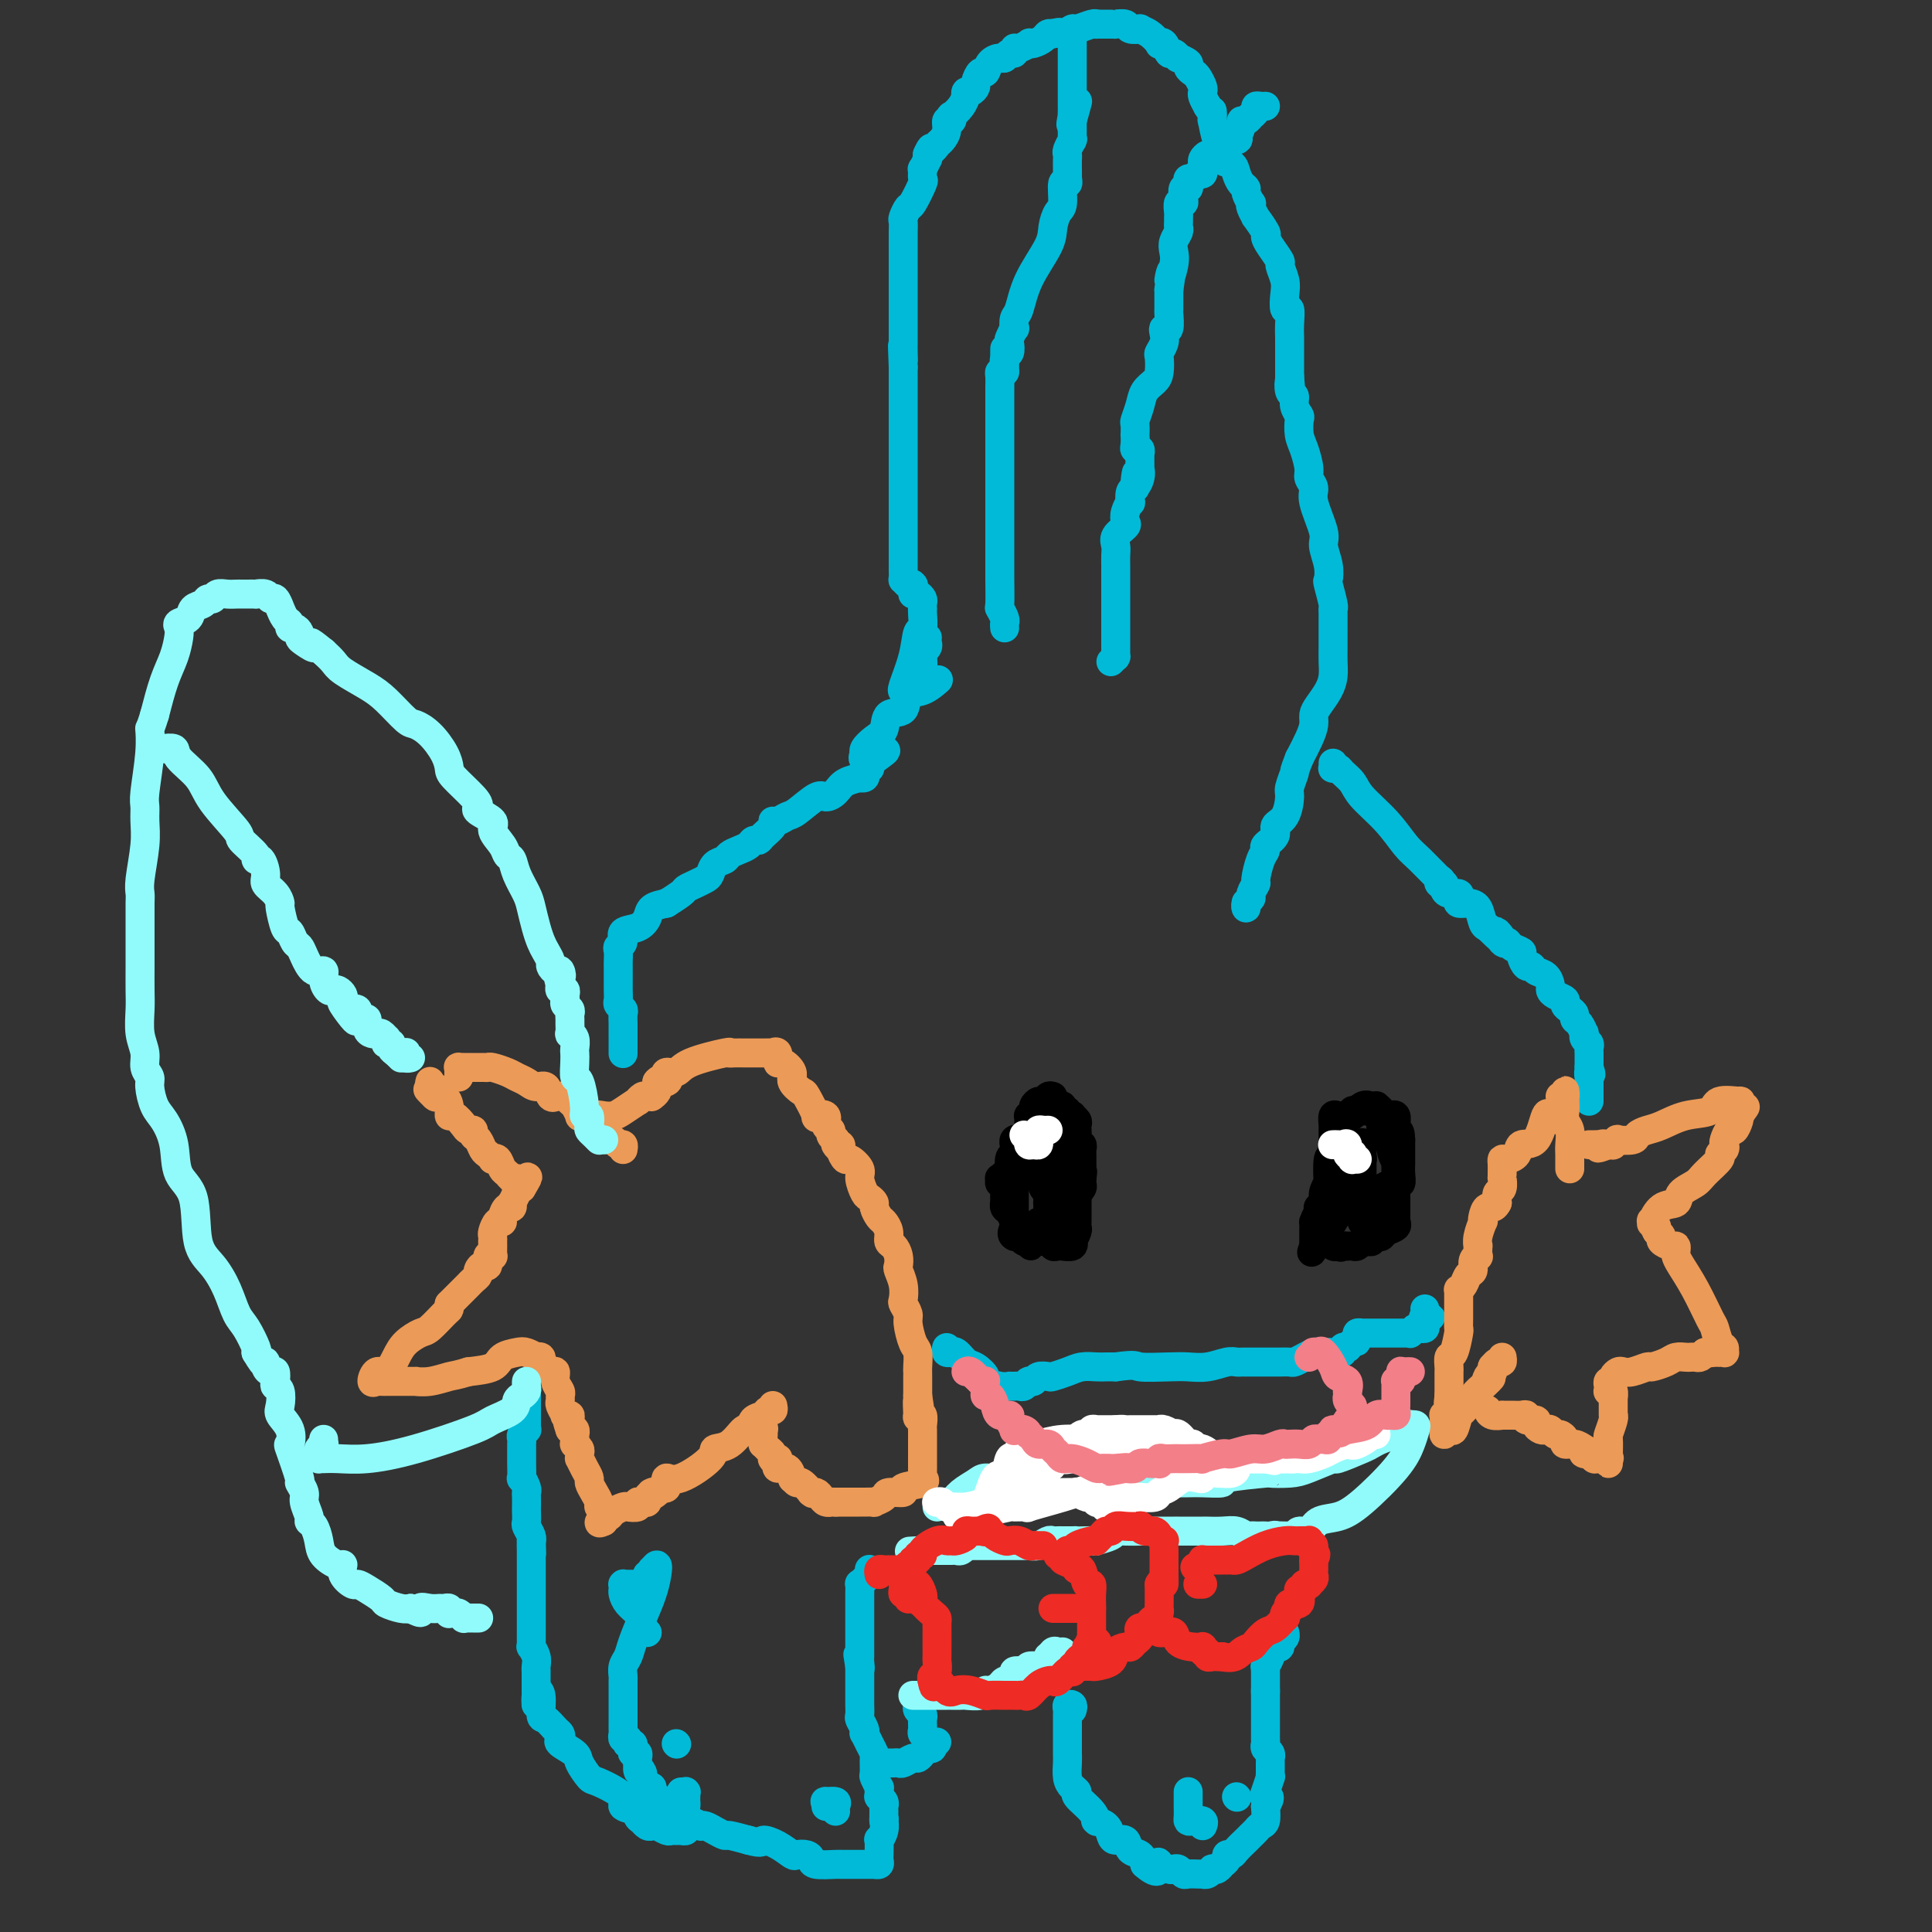 <svg viewBox='0 0 400 400' version='1.1' xmlns='http://www.w3.org/2000/svg' xmlns:xlink='http://www.w3.org/1999/xlink'><rect x="0" y="0" width="400" height="400" fill="#333333" stroke="none"/><g fill='none' stroke='#00BAD8' stroke-width='6' stroke-linecap='round' stroke-linejoin='round'><path d='M129,217c0.000,0.434 0.000,0.869 0,1c-0.000,0.131 -0.000,-0.040 0,0c0.000,0.040 0.000,0.292 0,0c-0.000,-0.292 -0.000,-1.129 0,-2c0.000,-0.871 0.001,-1.777 0,-2c-0.001,-0.223 -0.004,0.238 0,0c0.004,-0.238 0.015,-1.176 0,-2c-0.015,-0.824 -0.057,-1.533 0,-2c0.057,-0.467 0.211,-0.691 0,-1c-0.211,-0.309 -0.789,-0.702 -1,-1c-0.211,-0.298 -0.057,-0.500 0,-1c0.057,-0.500 0.015,-1.299 0,-2c-0.015,-0.701 -0.004,-1.305 0,-2c0.004,-0.695 -0.000,-1.482 0,-2c0.000,-0.518 0.005,-0.768 0,-1c-0.005,-0.232 -0.018,-0.447 0,-1c0.018,-0.553 0.067,-1.443 0,-2c-0.067,-0.557 -0.249,-0.782 0,-1c0.249,-0.218 0.930,-0.429 1,-1c0.070,-0.571 -0.470,-1.501 0,-2c0.470,-0.499 1.951,-0.567 3,-1c1.049,-0.433 1.667,-1.232 2,-2c0.333,-0.768 0.381,-1.505 1,-2c0.619,-0.495 1.810,-0.747 3,-1'/><path d='M138,187c1.220,-0.820 -0.231,0.131 0,0c0.231,-0.131 2.142,-1.343 3,-2c0.858,-0.657 0.663,-0.757 1,-1c0.337,-0.243 1.208,-0.628 2,-1c0.792,-0.372 1.507,-0.729 2,-1c0.493,-0.271 0.765,-0.454 1,-1c0.235,-0.546 0.434,-1.456 1,-2c0.566,-0.544 1.499,-0.724 2,-1c0.501,-0.276 0.568,-0.648 1,-1c0.432,-0.352 1.228,-0.685 2,-1c0.772,-0.315 1.521,-0.613 2,-1c0.479,-0.387 0.688,-0.864 1,-1c0.312,-0.136 0.727,0.070 1,0c0.273,-0.070 0.405,-0.415 1,-1c0.595,-0.585 1.652,-1.411 2,-2c0.348,-0.589 -0.012,-0.940 0,-1c0.012,-0.060 0.398,0.170 1,0c0.602,-0.170 1.422,-0.741 2,-1c0.578,-0.259 0.916,-0.205 2,-1c1.084,-0.795 2.915,-2.437 4,-3c1.085,-0.563 1.424,-0.046 2,0c0.576,0.046 1.387,-0.379 2,-1c0.613,-0.621 1.026,-1.437 2,-2c0.974,-0.563 2.509,-0.873 3,-1c0.491,-0.127 -0.061,-0.073 0,0c0.061,0.073 0.734,0.164 1,0c0.266,-0.164 0.124,-0.583 0,-1c-0.124,-0.417 -0.229,-0.834 0,-1c0.229,-0.166 0.792,-0.083 1,0c0.208,0.083 0.059,0.167 0,0c-0.059,-0.167 -0.030,-0.583 0,-1'/><path d='M180,158c6.558,-4.653 1.952,-1.785 0,-1c-1.952,0.785 -1.249,-0.514 -1,-1c0.249,-0.486 0.046,-0.159 0,0c-0.046,0.159 0.065,0.151 0,0c-0.065,-0.151 -0.308,-0.444 0,-1c0.308,-0.556 1.166,-1.375 2,-2c0.834,-0.625 1.643,-1.055 2,-2c0.357,-0.945 0.261,-2.404 1,-3c0.739,-0.596 2.314,-0.328 3,-1c0.686,-0.672 0.483,-2.283 1,-3c0.517,-0.717 1.755,-0.539 3,-1c1.245,-0.461 2.499,-1.560 3,-2c0.501,-0.440 0.251,-0.220 0,0'/><path d='M230,137c0.423,-0.417 0.845,-0.834 1,-1c0.155,-0.166 0.041,-0.082 0,0c-0.041,0.082 -0.011,0.162 0,0c0.011,-0.162 0.003,-0.565 0,-1c-0.003,-0.435 -0.001,-0.903 0,-1c0.001,-0.097 0.000,0.177 0,0c-0.000,-0.177 -0.000,-0.805 0,-1c0.000,-0.195 0.000,0.045 0,0c-0.000,-0.045 -0.000,-0.373 0,-1c0.000,-0.627 0.000,-1.554 0,-2c-0.000,-0.446 0.000,-0.412 0,-1c-0.000,-0.588 -0.000,-1.796 0,-3c0.000,-1.204 0.000,-2.402 0,-3c-0.000,-0.598 -0.000,-0.597 0,-1c0.000,-0.403 0.001,-1.210 0,-2c-0.001,-0.790 -0.002,-1.562 0,-2c0.002,-0.438 0.008,-0.541 0,-1c-0.008,-0.459 -0.030,-1.274 0,-2c0.030,-0.726 0.112,-1.363 0,-2c-0.112,-0.637 -0.419,-1.275 0,-2c0.419,-0.725 1.562,-1.537 2,-2c0.438,-0.463 0.169,-0.575 0,-1c-0.169,-0.425 -0.239,-1.161 0,-2c0.239,-0.839 0.786,-1.782 1,-2c0.214,-0.218 0.096,0.287 0,0c-0.096,-0.287 -0.170,-1.368 0,-2c0.170,-0.632 0.585,-0.816 1,-1'/><path d='M235,101c0.713,-5.770 -0.005,-2.195 0,-1c0.005,1.195 0.733,0.010 1,-1c0.267,-1.010 0.072,-1.844 0,-2c-0.072,-0.156 -0.019,0.366 0,0c0.019,-0.366 0.006,-1.619 0,-2c-0.006,-0.381 -0.005,0.108 0,0c0.005,-0.108 0.016,-0.815 0,-1c-0.016,-0.185 -0.057,0.153 0,0c0.057,-0.153 0.211,-0.795 0,-1c-0.211,-0.205 -0.788,0.029 -1,0c-0.212,-0.029 -0.058,-0.321 0,-1c0.058,-0.679 0.019,-1.746 0,-2c-0.019,-0.254 -0.017,0.304 0,0c0.017,-0.304 0.050,-1.471 0,-2c-0.050,-0.529 -0.181,-0.419 0,-1c0.181,-0.581 0.676,-1.851 1,-3c0.324,-1.149 0.478,-2.177 1,-3c0.522,-0.823 1.411,-1.442 2,-2c0.589,-0.558 0.876,-1.056 1,-2c0.124,-0.944 0.085,-2.334 0,-3c-0.085,-0.666 -0.215,-0.606 0,-1c0.215,-0.394 0.776,-1.241 1,-2c0.224,-0.759 0.113,-1.430 0,-2c-0.113,-0.570 -0.226,-1.039 0,-1c0.226,0.039 0.793,0.585 1,0c0.207,-0.585 0.056,-2.301 0,-3c-0.056,-0.699 -0.015,-0.380 0,-1c0.015,-0.620 0.004,-2.177 0,-3c-0.004,-0.823 -0.002,-0.911 0,-1'/><path d='M242,60c1.023,-6.656 0.082,-2.795 0,-2c-0.082,0.795 0.696,-1.475 1,-3c0.304,-1.525 0.134,-2.307 0,-3c-0.134,-0.693 -0.232,-1.299 0,-2c0.232,-0.701 0.795,-1.496 1,-2c0.205,-0.504 0.054,-0.717 0,-1c-0.054,-0.283 -0.011,-0.636 0,-1c0.011,-0.364 -0.011,-0.740 0,-1c0.011,-0.260 0.054,-0.403 0,-1c-0.054,-0.597 -0.207,-1.648 0,-2c0.207,-0.352 0.774,-0.006 1,0c0.226,0.006 0.112,-0.328 0,-1c-0.112,-0.672 -0.223,-1.682 0,-2c0.223,-0.318 0.781,0.054 1,0c0.219,-0.054 0.101,-0.536 0,-1c-0.101,-0.464 -0.185,-0.912 0,-1c0.185,-0.088 0.638,0.184 1,0c0.362,-0.184 0.632,-0.822 1,-1c0.368,-0.178 0.834,0.106 1,0c0.166,-0.106 0.033,-0.602 0,-1c-0.033,-0.398 0.033,-0.697 0,-1c-0.033,-0.303 -0.166,-0.611 0,-1c0.166,-0.389 0.630,-0.860 1,-1c0.370,-0.140 0.646,0.051 1,0c0.354,-0.051 0.786,-0.344 1,-1c0.214,-0.656 0.212,-1.677 1,-2c0.788,-0.323 2.368,0.050 3,0c0.632,-0.050 0.316,-0.525 0,-1'/><path d='M256,28c1.638,-1.885 0.233,-1.098 0,-1c-0.233,0.098 0.707,-0.495 1,-1c0.293,-0.505 -0.061,-0.923 0,-1c0.061,-0.077 0.537,0.186 1,0c0.463,-0.186 0.911,-0.820 1,-1c0.089,-0.180 -0.183,0.095 0,0c0.183,-0.095 0.820,-0.561 1,-1c0.180,-0.439 -0.096,-0.849 0,-1c0.096,-0.151 0.564,-0.041 1,0c0.436,0.041 0.839,0.012 1,0c0.161,-0.012 0.081,-0.006 0,0'/><path d='M208,130c-0.030,-0.371 -0.061,-0.743 0,-1c0.061,-0.257 0.212,-0.400 0,-1c-0.212,-0.600 -0.789,-1.659 -1,-2c-0.211,-0.341 -0.057,0.035 0,-1c0.057,-1.035 0.015,-3.481 0,-5c-0.015,-1.519 -0.004,-2.110 0,-3c0.004,-0.890 0.001,-2.078 0,-3c-0.001,-0.922 -0.000,-1.578 0,-2c0.000,-0.422 0.000,-0.611 0,-2c-0.000,-1.389 -0.000,-3.980 0,-5c0.000,-1.020 0.000,-0.470 0,-1c-0.000,-0.530 -0.000,-2.139 0,-3c0.000,-0.861 0.000,-0.975 0,-2c-0.000,-1.025 -0.000,-2.960 0,-4c0.000,-1.040 -0.000,-1.186 0,-2c0.000,-0.814 0.000,-2.297 0,-3c-0.000,-0.703 -0.000,-0.626 0,-1c0.000,-0.374 0.000,-1.200 0,-2c-0.000,-0.800 -0.000,-1.575 0,-2c0.000,-0.425 0.000,-0.499 0,-1c-0.000,-0.501 -0.001,-1.430 0,-2c0.001,-0.570 0.003,-0.780 0,-1c-0.003,-0.220 -0.011,-0.451 0,-1c0.011,-0.549 0.041,-1.417 0,-2c-0.041,-0.583 -0.155,-0.881 0,-1c0.155,-0.119 0.577,-0.060 1,0'/><path d='M208,77c0.016,-8.599 0.056,-3.598 0,-2c-0.056,1.598 -0.207,-0.207 0,-1c0.207,-0.793 0.774,-0.575 1,-1c0.226,-0.425 0.112,-1.494 0,-2c-0.112,-0.506 -0.224,-0.450 0,-1c0.224,-0.550 0.782,-1.705 1,-2c0.218,-0.295 0.097,0.269 0,0c-0.097,-0.269 -0.170,-1.373 0,-2c0.170,-0.627 0.584,-0.777 1,-2c0.416,-1.223 0.833,-3.518 2,-6c1.167,-2.482 3.082,-5.150 4,-7c0.918,-1.850 0.838,-2.883 1,-4c0.162,-1.117 0.565,-2.318 1,-3c0.435,-0.682 0.901,-0.847 1,-2c0.099,-1.153 -0.170,-3.296 0,-4c0.170,-0.704 0.777,0.029 1,0c0.223,-0.029 0.060,-0.820 0,-1c-0.060,-0.180 -0.017,0.251 0,0c0.017,-0.251 0.008,-1.185 0,-2c-0.008,-0.815 -0.016,-1.511 0,-2c0.016,-0.489 0.057,-0.771 0,-1c-0.057,-0.229 -0.211,-0.404 0,-1c0.211,-0.596 0.789,-1.613 1,-2c0.211,-0.387 0.057,-0.145 0,0c-0.057,0.145 -0.015,0.194 0,0c0.015,-0.194 0.004,-0.629 0,-1c-0.004,-0.371 -0.001,-0.677 0,-1c0.001,-0.323 0.000,-0.664 0,-1c-0.000,-0.336 -0.000,-0.668 0,-1'/><path d='M222,25c2.166,-7.980 0.580,-1.931 0,0c-0.580,1.931 -0.155,-0.256 0,-1c0.155,-0.744 0.042,-0.046 0,0c-0.042,0.046 -0.011,-0.561 0,-1c0.011,-0.439 0.003,-0.709 0,-1c-0.003,-0.291 -0.001,-0.603 0,-1c0.001,-0.397 0.000,-0.879 0,-1c-0.000,-0.121 -0.000,0.117 0,0c0.000,-0.117 0.000,-0.591 0,-1c-0.000,-0.409 -0.000,-0.754 0,-1c0.000,-0.246 0.000,-0.394 0,-1c-0.000,-0.606 -0.000,-1.669 0,-2c0.000,-0.331 0.000,0.070 0,0c-0.000,-0.070 -0.000,-0.610 0,-1c0.000,-0.390 0.000,-0.629 0,-1c-0.000,-0.371 -0.000,-0.874 0,-1c0.000,-0.126 0.000,0.125 0,0c-0.000,-0.125 -0.000,-0.625 0,-1c0.000,-0.375 0.000,-0.625 0,-1c-0.000,-0.375 -0.000,-0.875 0,-1c0.000,-0.125 0.000,0.124 0,0c-0.000,-0.124 -0.000,-0.621 0,-1c0.000,-0.379 0.000,-0.641 0,-1c-0.000,-0.359 -0.000,-0.817 0,-1c0.000,-0.183 0.000,-0.092 0,0'/><path d='M192,132c-0.030,0.338 -0.060,0.675 0,1c0.060,0.325 0.210,0.637 0,1c-0.210,0.363 -0.778,0.776 -1,1c-0.222,0.224 -0.097,0.259 0,1c0.097,0.741 0.165,2.187 0,3c-0.165,0.813 -0.565,0.992 -1,1c-0.435,0.008 -0.905,-0.156 -1,0c-0.095,0.156 0.185,0.630 0,1c-0.185,0.370 -0.834,0.635 -1,1c-0.166,0.365 0.150,0.831 0,1c-0.150,0.169 -0.765,0.042 -1,0c-0.235,-0.042 -0.088,0.002 0,0c0.088,-0.002 0.118,-0.050 0,0c-0.118,0.050 -0.386,0.199 0,-1c0.386,-1.199 1.424,-3.747 2,-6c0.576,-2.253 0.690,-4.211 1,-5c0.310,-0.789 0.815,-0.411 1,-1c0.185,-0.589 0.050,-2.147 0,-3c-0.050,-0.853 -0.016,-1.003 0,-1c0.016,0.003 0.015,0.158 0,0c-0.015,-0.158 -0.045,-0.630 0,-1c0.045,-0.370 0.166,-0.638 0,-1c-0.166,-0.362 -0.619,-0.818 -1,-1c-0.381,-0.182 -0.691,-0.091 -1,0'/><path d='M189,123c0.297,-3.255 0.041,-1.392 0,-1c-0.041,0.392 0.133,-0.686 0,-1c-0.133,-0.314 -0.571,0.136 -1,0c-0.429,-0.136 -0.847,-0.859 -1,-1c-0.153,-0.141 -0.041,0.299 0,0c0.041,-0.299 0.011,-1.339 0,-2c-0.011,-0.661 -0.003,-0.944 0,-1c0.003,-0.056 0.001,0.114 0,0c-0.001,-0.114 -0.000,-0.511 0,-1c0.000,-0.489 0.000,-1.069 0,-2c-0.000,-0.931 -0.000,-2.211 0,-3c0.000,-0.789 0.000,-1.087 0,-2c-0.000,-0.913 -0.000,-2.443 0,-3c0.000,-0.557 0.000,-0.142 0,-1c-0.000,-0.858 -0.000,-2.988 0,-4c0.000,-1.012 0.000,-0.906 0,-1c-0.000,-0.094 -0.000,-0.387 0,-1c0.000,-0.613 0.000,-1.545 0,-2c-0.000,-0.455 -0.000,-0.434 0,-1c0.000,-0.566 0.000,-1.719 0,-3c-0.000,-1.281 -0.000,-2.690 0,-3c0.000,-0.310 0.000,0.478 0,0c-0.000,-0.478 -0.000,-2.222 0,-3c0.000,-0.778 0.000,-0.589 0,-1c-0.000,-0.411 -0.000,-1.422 0,-2c0.000,-0.578 0.000,-0.722 0,-1c-0.000,-0.278 -0.000,-0.691 0,-1c0.000,-0.309 0.000,-0.516 0,-1c0.000,-0.484 0.000,-1.246 0,-2c0.000,-0.754 0.000,-1.501 0,-2c0.000,-0.499 0.000,-0.749 0,-1'/><path d='M187,76c-0.309,-7.698 -0.083,-3.442 0,-2c0.083,1.442 0.022,0.071 0,-1c-0.022,-1.071 -0.006,-1.841 0,-2c0.006,-0.159 0.002,0.292 0,0c-0.002,-0.292 -0.000,-1.326 0,-2c0.000,-0.674 0.000,-0.987 0,-1c-0.000,-0.013 -0.000,0.273 0,0c0.000,-0.273 0.000,-1.104 0,-2c-0.000,-0.896 -0.000,-1.858 0,-2c0.000,-0.142 0.000,0.537 0,0c-0.000,-0.537 -0.000,-2.291 0,-3c0.000,-0.709 -0.000,-0.373 0,-1c0.000,-0.627 0.000,-2.218 0,-3c-0.000,-0.782 -0.000,-0.755 0,-1c0.000,-0.245 0.000,-0.761 0,-1c-0.000,-0.239 -0.000,-0.199 0,-1c0.000,-0.801 0.000,-2.442 0,-3c-0.000,-0.558 -0.001,-0.032 0,0c0.001,0.032 0.004,-0.430 0,-1c-0.004,-0.570 -0.013,-1.249 0,-2c0.013,-0.751 0.050,-1.575 0,-2c-0.050,-0.425 -0.185,-0.451 0,-1c0.185,-0.549 0.691,-1.619 1,-2c0.309,-0.381 0.422,-0.072 1,-1c0.578,-0.928 1.623,-3.094 2,-4c0.377,-0.906 0.087,-0.554 0,-1c-0.087,-0.446 0.029,-1.691 0,-2c-0.029,-0.309 -0.204,0.319 0,0c0.204,-0.319 0.786,-1.586 1,-2c0.214,-0.414 0.061,0.025 0,0c-0.061,-0.025 -0.031,-0.512 0,-1'/><path d='M192,32c0.951,-2.187 0.828,-1.154 1,-1c0.172,0.154 0.638,-0.570 1,-1c0.362,-0.430 0.619,-0.564 1,-1c0.381,-0.436 0.885,-1.173 1,-2c0.115,-0.827 -0.159,-1.744 0,-2c0.159,-0.256 0.750,0.148 1,0c0.250,-0.148 0.158,-0.848 0,-1c-0.158,-0.152 -0.383,0.242 0,0c0.383,-0.242 1.373,-1.122 2,-2c0.627,-0.878 0.890,-1.755 1,-2c0.110,-0.245 0.067,0.143 0,0c-0.067,-0.143 -0.159,-0.817 0,-1c0.159,-0.183 0.568,0.124 1,0c0.432,-0.124 0.888,-0.681 1,-1c0.112,-0.319 -0.121,-0.401 0,-1c0.121,-0.599 0.596,-1.715 1,-2c0.404,-0.285 0.738,0.259 1,0c0.262,-0.259 0.452,-1.322 1,-2c0.548,-0.678 1.453,-0.970 2,-1c0.547,-0.030 0.737,0.203 1,0c0.263,-0.203 0.600,-0.843 1,-1c0.400,-0.157 0.863,0.168 1,0c0.137,-0.168 -0.052,-0.829 0,-1c0.052,-0.171 0.347,0.148 1,0c0.653,-0.148 1.666,-0.761 2,-1c0.334,-0.239 -0.012,-0.102 0,0c0.012,0.102 0.382,0.171 1,0c0.618,-0.171 1.485,-0.582 2,-1c0.515,-0.418 0.677,-0.843 1,-1c0.323,-0.157 0.807,-0.045 1,0c0.193,0.045 0.097,0.022 0,0'/><path d='M218,7c2.038,-0.708 1.632,0.020 2,0c0.368,-0.020 1.510,-0.790 2,-1c0.490,-0.210 0.330,0.140 1,0c0.670,-0.140 2.172,-0.770 3,-1c0.828,-0.230 0.983,-0.062 1,0c0.017,0.062 -0.102,0.017 0,0c0.102,-0.017 0.427,-0.006 1,0c0.573,0.006 1.395,0.005 2,0c0.605,-0.005 0.993,-0.015 1,0c0.007,0.015 -0.368,0.056 0,0c0.368,-0.056 1.477,-0.209 2,0c0.523,0.209 0.459,0.781 1,1c0.541,0.219 1.685,0.084 2,0c0.315,-0.084 -0.200,-0.116 0,0c0.200,0.116 1.114,0.379 2,1c0.886,0.621 1.743,1.601 2,2c0.257,0.399 -0.084,0.216 0,0c0.084,-0.216 0.595,-0.465 1,0c0.405,0.465 0.705,1.644 1,2c0.295,0.356 0.586,-0.112 1,0c0.414,0.112 0.951,0.804 1,1c0.049,0.196 -0.391,-0.103 0,0c0.391,0.103 1.611,0.609 2,1c0.389,0.391 -0.053,0.668 0,1c0.053,0.332 0.602,0.718 1,1c0.398,0.282 0.645,0.460 1,1c0.355,0.540 0.817,1.444 1,2c0.183,0.556 0.088,0.765 0,1c-0.088,0.235 -0.168,0.496 0,1c0.168,0.504 0.584,1.252 1,2'/><path d='M250,22c0.842,1.480 0.948,0.681 1,1c0.052,0.319 0.051,1.756 0,2c-0.051,0.244 -0.150,-0.707 0,0c0.150,0.707 0.551,3.071 1,4c0.449,0.929 0.946,0.424 1,1c0.054,0.576 -0.335,2.235 0,3c0.335,0.765 1.395,0.638 2,1c0.605,0.362 0.754,1.215 1,2c0.246,0.785 0.588,1.502 1,2c0.412,0.498 0.894,0.776 1,1c0.106,0.224 -0.163,0.394 0,1c0.163,0.606 0.760,1.648 1,2c0.240,0.352 0.125,0.014 0,0c-0.125,-0.014 -0.258,0.296 0,1c0.258,0.704 0.908,1.801 1,2c0.092,0.199 -0.374,-0.500 0,0c0.374,0.500 1.588,2.198 2,3c0.412,0.802 0.023,0.707 0,1c-0.023,0.293 0.320,0.972 1,2c0.680,1.028 1.698,2.403 2,3c0.302,0.597 -0.111,0.417 0,1c0.111,0.583 0.748,1.930 1,3c0.252,1.070 0.120,1.862 0,3c-0.120,1.138 -0.228,2.623 0,3c0.228,0.377 0.793,-0.352 1,0c0.207,0.352 0.055,1.785 0,3c-0.055,1.215 -0.015,2.212 0,3c0.015,0.788 0.004,1.366 0,2c-0.004,0.634 -0.001,1.325 0,2c0.001,0.675 0.000,1.336 0,2c-0.000,0.664 -0.000,1.332 0,2'/><path d='M267,78c0.327,3.828 0.144,1.397 0,1c-0.144,-0.397 -0.249,1.240 0,2c0.249,0.760 0.851,0.644 1,1c0.149,0.356 -0.153,1.185 0,2c0.153,0.815 0.763,1.615 1,2c0.237,0.385 0.101,0.354 0,1c-0.101,0.646 -0.166,1.969 0,3c0.166,1.031 0.564,1.771 1,3c0.436,1.229 0.909,2.949 1,4c0.091,1.051 -0.201,1.435 0,2c0.201,0.565 0.895,1.312 1,2c0.105,0.688 -0.378,1.316 0,3c0.378,1.684 1.617,4.423 2,6c0.383,1.577 -0.090,1.992 0,3c0.090,1.008 0.742,2.610 1,4c0.258,1.390 0.122,2.570 0,3c-0.122,0.430 -0.229,0.112 0,1c0.229,0.888 0.793,2.982 1,4c0.207,1.018 0.055,0.961 0,1c-0.055,0.039 -0.015,0.173 0,1c0.015,0.827 0.005,2.346 0,3c-0.005,0.654 -0.003,0.443 0,1c0.003,0.557 0.008,1.882 0,3c-0.008,1.118 -0.031,2.029 0,3c0.031,0.971 0.114,2.003 0,3c-0.114,0.997 -0.425,1.960 -1,3c-0.575,1.040 -1.414,2.157 -2,3c-0.586,0.843 -0.920,1.411 -1,2c-0.080,0.589 0.094,1.197 0,2c-0.094,0.803 -0.455,1.801 -1,3c-0.545,1.199 -1.272,2.600 -2,4'/><path d='M269,157c-1.247,3.144 -0.864,2.505 -1,3c-0.136,0.495 -0.791,2.124 -1,3c-0.209,0.876 0.027,0.998 0,2c-0.027,1.002 -0.318,2.884 -1,4c-0.682,1.116 -1.755,1.465 -2,2c-0.245,0.535 0.337,1.254 0,2c-0.337,0.746 -1.592,1.519 -2,2c-0.408,0.481 0.030,0.672 0,1c-0.030,0.328 -0.529,0.795 -1,2c-0.471,1.205 -0.915,3.148 -1,4c-0.085,0.852 0.187,0.611 0,1c-0.187,0.389 -0.835,1.407 -1,2c-0.165,0.593 0.152,0.761 0,1c-0.152,0.239 -0.773,0.549 -1,1c-0.227,0.451 -0.061,1.045 0,1c0.061,-0.045 0.017,-0.727 0,-1c-0.017,-0.273 -0.009,-0.136 0,0'/><path d='M276,158c0.026,0.418 0.052,0.835 0,1c-0.052,0.165 -0.182,0.076 0,0c0.182,-0.076 0.677,-0.139 1,0c0.323,0.139 0.474,0.481 1,1c0.526,0.519 1.426,1.214 2,2c0.574,0.786 0.820,1.662 2,3c1.180,1.338 3.293,3.138 5,5c1.707,1.862 3.006,3.785 4,5c0.994,1.215 1.682,1.722 3,3c1.318,1.278 3.267,3.326 4,4c0.733,0.674 0.251,-0.026 0,0c-0.251,0.026 -0.270,0.777 0,1c0.270,0.223 0.829,-0.081 1,0c0.171,0.081 -0.047,0.547 0,1c0.047,0.453 0.358,0.892 1,1c0.642,0.108 1.615,-0.114 2,0c0.385,0.114 0.183,0.563 0,1c-0.183,0.437 -0.347,0.863 0,1c0.347,0.137 1.207,-0.015 2,0c0.793,0.015 1.521,0.196 2,1c0.479,0.804 0.708,2.230 1,3c0.292,0.770 0.646,0.885 1,1'/><path d='M308,192c5.357,5.362 2.750,1.766 2,1c-0.750,-0.766 0.359,1.299 1,2c0.641,0.701 0.816,0.038 1,0c0.184,-0.038 0.378,0.549 1,1c0.622,0.451 1.671,0.765 2,1c0.329,0.235 -0.063,0.391 0,1c0.063,0.609 0.581,1.673 1,2c0.419,0.327 0.739,-0.081 1,0c0.261,0.081 0.464,0.652 1,1c0.536,0.348 1.405,0.475 2,1c0.595,0.525 0.915,1.450 1,2c0.085,0.550 -0.066,0.725 0,1c0.066,0.275 0.347,0.651 1,1c0.653,0.349 1.677,0.671 2,1c0.323,0.329 -0.054,0.664 0,1c0.054,0.336 0.540,0.672 1,1c0.460,0.328 0.894,0.648 1,1c0.106,0.352 -0.115,0.734 0,1c0.115,0.266 0.566,0.414 1,1c0.434,0.586 0.852,1.610 1,2c0.148,0.390 0.026,0.146 0,0c-0.026,-0.146 0.046,-0.193 0,0c-0.046,0.193 -0.208,0.626 0,1c0.208,0.374 0.788,0.688 1,1c0.212,0.312 0.057,0.623 0,1c-0.057,0.377 -0.015,0.822 0,1c0.015,0.178 0.004,0.089 0,0c-0.004,-0.089 -0.001,-0.179 0,0c0.001,0.179 0.000,0.625 0,1c-0.000,0.375 -0.000,0.679 0,1c0.000,0.321 0.000,0.661 0,1'/><path d='M329,221c0.774,2.327 0.207,1.145 0,1c-0.207,-0.145 -0.056,0.749 0,1c0.056,0.251 0.015,-0.140 0,0c-0.015,0.140 -0.004,0.812 0,1c0.004,0.188 0.001,-0.107 0,0c-0.001,0.107 -0.000,0.616 0,1c0.000,0.384 0.000,0.642 0,1c-0.000,0.358 -0.000,0.814 0,1c0.000,0.186 0.000,0.101 0,0c-0.000,-0.101 -0.000,-0.220 0,0c0.000,0.220 0.000,0.777 0,1c-0.000,0.223 -0.000,0.111 0,0'/><path d='M196,279c-0.118,0.427 -0.236,0.853 0,1c0.236,0.147 0.825,0.013 1,0c0.175,-0.013 -0.064,0.094 0,0c0.064,-0.094 0.431,-0.390 1,0c0.569,0.390 1.338,1.467 2,2c0.662,0.533 1.215,0.521 2,1c0.785,0.479 1.803,1.449 2,2c0.197,0.551 -0.427,0.684 0,1c0.427,0.316 1.903,0.817 3,1c1.097,0.183 1.814,0.049 2,0c0.186,-0.049 -0.158,-0.012 0,0c0.158,0.012 0.816,-0.001 1,0c0.184,0.001 -0.108,0.014 0,0c0.108,-0.014 0.617,-0.057 1,0c0.383,0.057 0.642,0.212 1,0c0.358,-0.212 0.816,-0.793 1,-1c0.184,-0.207 0.095,-0.042 0,0c-0.095,0.042 -0.196,-0.041 0,0c0.196,0.041 0.688,0.204 1,0c0.312,-0.204 0.442,-0.776 1,-1c0.558,-0.224 1.543,-0.098 2,0c0.457,0.098 0.388,0.170 1,0c0.612,-0.170 1.907,-0.581 3,-1c1.093,-0.419 1.984,-0.844 3,-1c1.016,-0.156 2.158,-0.042 3,0c0.842,0.042 1.383,0.012 2,0c0.617,-0.012 1.308,-0.006 2,0'/><path d='M231,283c4.533,-0.620 3.865,-0.170 5,0c1.135,0.170 4.072,0.060 6,0c1.928,-0.060 2.845,-0.069 4,0c1.155,0.069 2.547,0.215 4,0c1.453,-0.215 2.967,-0.790 4,-1c1.033,-0.210 1.585,-0.056 2,0c0.415,0.056 0.692,0.015 1,0c0.308,-0.015 0.645,-0.004 1,0c0.355,0.004 0.728,0.001 1,0c0.272,-0.001 0.444,-0.001 1,0c0.556,0.001 1.496,0.001 2,0c0.504,-0.001 0.571,-0.003 1,0c0.429,0.003 1.218,0.011 2,0c0.782,-0.011 1.556,-0.041 2,0c0.444,0.041 0.556,0.155 1,0c0.444,-0.155 1.219,-0.577 2,-1c0.781,-0.423 1.568,-0.845 2,-1c0.432,-0.155 0.507,-0.041 1,0c0.493,0.041 1.403,0.011 2,0c0.597,-0.011 0.882,-0.002 1,0c0.118,0.002 0.069,-0.003 0,0c-0.069,0.003 -0.158,0.015 0,0c0.158,-0.015 0.563,-0.056 1,0c0.437,0.056 0.904,0.208 1,0c0.096,-0.208 -0.181,-0.777 0,-1c0.181,-0.223 0.818,-0.098 1,0c0.182,0.098 -0.091,0.171 0,0c0.091,-0.171 0.545,-0.585 1,-1'/><path d='M280,278c1.946,-0.574 0.310,-0.010 0,0c-0.310,0.010 0.704,-0.533 1,-1c0.296,-0.467 -0.128,-0.857 0,-1c0.128,-0.143 0.807,-0.038 1,0c0.193,0.038 -0.099,0.010 0,0c0.099,-0.010 0.590,-0.003 1,0c0.410,0.003 0.741,0.001 1,0c0.259,-0.001 0.448,-0.000 1,0c0.552,0.000 1.468,0.000 2,0c0.532,-0.000 0.682,-0.000 1,0c0.318,0.000 0.806,0.000 1,0c0.194,-0.000 0.095,-0.000 0,0c-0.095,0.000 -0.184,0.001 0,0c0.184,-0.001 0.641,-0.004 1,0c0.359,0.004 0.618,0.015 1,0c0.382,-0.015 0.886,-0.057 1,0c0.114,0.057 -0.163,0.211 0,0c0.163,-0.211 0.765,-0.788 1,-1c0.235,-0.212 0.101,-0.060 0,0c-0.101,0.060 -0.171,0.027 0,0c0.171,-0.027 0.582,-0.048 1,0c0.418,0.048 0.843,0.167 1,0c0.157,-0.167 0.045,-0.619 0,-1c-0.045,-0.381 -0.022,-0.690 0,-1'/><path d='M295,273c2.321,-0.729 0.622,-0.051 0,0c-0.622,0.051 -0.167,-0.525 0,-1c0.167,-0.475 0.048,-0.850 0,-1c-0.048,-0.150 -0.024,-0.075 0,0'/><path d='M109,289c-0.000,0.372 -0.000,0.744 0,1c0.000,0.256 0.000,0.397 0,1c-0.000,0.603 -0.000,1.668 0,2c0.000,0.332 0.001,-0.070 0,0c-0.001,0.070 -0.004,0.610 0,1c0.004,0.390 0.015,0.629 0,1c-0.015,0.371 -0.057,0.874 0,1c0.057,0.126 0.211,-0.125 0,0c-0.211,0.125 -0.789,0.625 -1,1c-0.211,0.375 -0.057,0.625 0,1c0.057,0.375 0.015,0.875 0,1c-0.015,0.125 -0.004,-0.123 0,0c0.004,0.123 0.001,0.619 0,1c-0.001,0.381 -0.001,0.646 0,1c0.001,0.354 0.004,0.795 0,1c-0.004,0.205 -0.015,0.174 0,1c0.015,0.826 0.057,2.510 0,3c-0.057,0.490 -0.211,-0.216 0,0c0.211,0.216 0.789,1.352 1,2c0.211,0.648 0.057,0.808 0,1c-0.057,0.192 -0.016,0.418 0,1c0.016,0.582 0.008,1.522 0,2c-0.008,0.478 -0.016,0.496 0,1c0.016,0.504 0.057,1.494 0,2c-0.057,0.506 -0.211,0.527 0,1c0.211,0.473 0.788,1.396 1,2c0.212,0.604 0.061,0.887 0,1c-0.061,0.113 -0.030,0.057 0,0'/><path d='M110,319c0.155,4.820 0.041,1.870 0,1c-0.041,-0.870 -0.011,0.339 0,1c0.011,0.661 0.003,0.772 0,1c-0.003,0.228 -0.001,0.571 0,1c0.001,0.429 0.000,0.942 0,1c-0.000,0.058 -0.000,-0.340 0,0c0.000,0.340 0.000,1.417 0,2c-0.000,0.583 -0.000,0.673 0,1c0.000,0.327 0.000,0.891 0,1c-0.000,0.109 -0.000,-0.236 0,0c0.000,0.236 0.000,1.052 0,2c-0.000,0.948 -0.000,2.029 0,3c0.000,0.971 0.000,1.833 0,2c-0.000,0.167 -0.000,-0.363 0,0c0.000,0.363 0.000,1.617 0,2c-0.000,0.383 -0.000,-0.105 0,0c0.000,0.105 0.000,0.803 0,1c-0.000,0.197 -0.001,-0.106 0,0c0.001,0.106 0.004,0.623 0,1c-0.004,0.377 -0.015,0.615 0,1c0.015,0.385 0.057,0.916 0,1c-0.057,0.084 -0.211,-0.281 0,0c0.211,0.281 0.789,1.208 1,2c0.211,0.792 0.057,1.451 0,2c-0.057,0.549 -0.015,0.990 0,1c0.015,0.010 0.004,-0.410 0,0c-0.004,0.410 -0.001,1.649 0,2c0.001,0.351 0.000,-0.185 0,0c-0.000,0.185 -0.000,1.093 0,2'/><path d='M111,350c0.092,5.085 -0.179,2.297 0,1c0.179,-1.297 0.808,-1.105 1,0c0.192,1.105 -0.053,3.122 0,4c0.053,0.878 0.404,0.615 1,1c0.596,0.385 1.439,1.416 2,2c0.561,0.584 0.842,0.721 1,1c0.158,0.279 0.193,0.698 0,1c-0.193,0.302 -0.613,0.485 0,1c0.613,0.515 2.261,1.363 3,2c0.739,0.637 0.569,1.063 1,2c0.431,0.937 1.462,2.384 2,3c0.538,0.616 0.584,0.403 2,1c1.416,0.597 4.201,2.006 5,3c0.799,0.994 -0.389,1.572 0,2c0.389,0.428 2.356,0.707 3,1c0.644,0.293 -0.034,0.601 0,1c0.034,0.399 0.782,0.891 1,1c0.218,0.109 -0.092,-0.163 0,0c0.092,0.163 0.588,0.762 1,1c0.412,0.238 0.740,0.116 1,0c0.260,-0.116 0.451,-0.228 1,0c0.549,0.228 1.457,0.794 2,1c0.543,0.206 0.720,0.052 1,0c0.280,-0.052 0.664,-0.004 1,0c0.336,0.004 0.626,-0.037 1,0c0.374,0.037 0.832,0.154 1,0c0.168,-0.154 0.045,-0.577 0,-1c-0.045,-0.423 -0.012,-0.845 0,-1c0.012,-0.155 0.003,-0.042 0,0c-0.003,0.042 -0.001,0.012 0,0c0.001,-0.012 0.000,-0.006 0,0'/><path d='M142,377c1.238,-0.271 0.332,-0.450 0,-1c-0.332,-0.550 -0.089,-1.472 0,-2c0.089,-0.528 0.024,-0.663 0,-1c-0.024,-0.337 -0.005,-0.875 0,-1c0.005,-0.125 -0.002,0.163 0,0c0.002,-0.163 0.014,-0.776 0,-1c-0.014,-0.224 -0.055,-0.060 0,0c0.055,0.060 0.207,0.016 0,0c-0.207,-0.016 -0.773,-0.005 -1,0c-0.227,0.005 -0.113,0.002 0,0'/><path d='M132,328c-0.024,-0.000 -0.049,-0.000 0,0c0.049,0.000 0.171,0.000 0,0c-0.171,-0.000 -0.634,-0.001 -1,0c-0.366,0.001 -0.634,0.003 -1,0c-0.366,-0.003 -0.831,-0.013 -1,0c-0.169,0.013 -0.043,0.048 0,0c0.043,-0.048 0.004,-0.179 0,0c-0.004,0.179 0.027,0.668 0,1c-0.027,0.332 -0.112,0.509 0,1c0.112,0.491 0.423,1.298 1,2c0.577,0.702 1.422,1.298 2,2c0.578,0.702 0.891,1.509 1,2c0.109,0.491 0.015,0.668 0,1c-0.015,0.332 0.047,0.821 0,1c-0.047,0.179 -0.205,0.048 0,0c0.205,-0.048 0.773,-0.014 1,0c0.227,0.014 0.114,0.007 0,0'/><path d='M134,326c0.415,0.124 0.830,0.248 1,0c0.170,-0.248 0.096,-0.868 0,-1c-0.096,-0.132 -0.214,0.224 0,0c0.214,-0.224 0.758,-1.028 1,-1c0.242,0.028 0.181,0.889 0,2c-0.181,1.111 -0.483,2.471 -1,4c-0.517,1.529 -1.249,3.226 -2,5c-0.751,1.774 -1.522,3.626 -2,5c-0.478,1.374 -0.664,2.271 -1,3c-0.336,0.729 -0.822,1.288 -1,2c-0.178,0.712 -0.048,1.575 0,2c0.048,0.425 0.013,0.412 0,1c-0.013,0.588 -0.003,1.778 0,3c0.003,1.222 -0.000,2.475 0,3c0.000,0.525 0.004,0.322 0,1c-0.004,0.678 -0.015,2.238 0,3c0.015,0.762 0.056,0.726 0,1c-0.056,0.274 -0.207,0.857 0,1c0.207,0.143 0.774,-0.155 1,0c0.226,0.155 0.112,0.764 0,1c-0.112,0.236 -0.222,0.101 0,0c0.222,-0.101 0.778,-0.168 1,0c0.222,0.168 0.112,0.570 0,1c-0.112,0.430 -0.226,0.889 0,1c0.226,0.111 0.792,-0.124 1,0c0.208,0.124 0.060,0.607 0,1c-0.060,0.393 -0.030,0.697 0,1'/><path d='M132,365c0.403,2.968 -0.089,1.386 0,1c0.089,-0.386 0.759,0.422 1,1c0.241,0.578 0.055,0.925 0,1c-0.055,0.075 0.023,-0.120 0,0c-0.023,0.120 -0.145,0.557 0,1c0.145,0.443 0.559,0.892 1,1c0.441,0.108 0.911,-0.126 1,0c0.089,0.126 -0.202,0.611 0,1c0.202,0.389 0.895,0.681 1,1c0.105,0.319 -0.380,0.664 0,1c0.380,0.336 1.625,0.665 2,1c0.375,0.335 -0.120,0.678 0,1c0.120,0.322 0.855,0.622 1,1c0.145,0.378 -0.301,0.833 0,1c0.301,0.167 1.348,0.045 2,0c0.652,-0.045 0.908,-0.013 1,0c0.092,0.013 0.018,0.007 0,0c-0.018,-0.007 0.019,-0.016 0,0c-0.019,0.016 -0.094,0.056 0,0c0.094,-0.056 0.356,-0.208 1,0c0.644,0.208 1.668,0.778 2,1c0.332,0.222 -0.030,0.097 0,0c0.030,-0.097 0.450,-0.167 1,0c0.550,0.167 1.230,0.571 2,1c0.770,0.429 1.630,0.885 2,1c0.370,0.115 0.248,-0.110 1,0c0.752,0.110 2.376,0.555 4,1'/><path d='M155,381c3.174,0.900 2.608,0.149 3,0c0.392,-0.149 1.741,0.302 3,1c1.259,0.698 2.428,1.641 3,2c0.572,0.359 0.545,0.135 1,0c0.455,-0.135 1.390,-0.180 2,0c0.610,0.180 0.894,0.584 1,1c0.106,0.416 0.034,0.844 1,1c0.966,0.156 2.971,0.042 4,0c1.029,-0.042 1.084,-0.011 1,0c-0.084,0.011 -0.307,0.003 0,0c0.307,-0.003 1.143,-0.001 2,0c0.857,0.001 1.736,0.000 2,0c0.264,-0.000 -0.087,-0.000 0,0c0.087,0.000 0.611,-0.000 1,0c0.389,0.000 0.644,0.001 1,0c0.356,-0.001 0.813,-0.003 1,0c0.187,0.003 0.103,0.010 0,0c-0.103,-0.010 -0.224,-0.038 0,0c0.224,0.038 0.792,0.142 1,0c0.208,-0.142 0.055,-0.530 0,-1c-0.055,-0.470 -0.011,-1.021 0,-1c0.011,0.021 -0.011,0.615 0,0c0.011,-0.615 0.055,-2.438 0,-3c-0.055,-0.562 -0.211,0.138 0,0c0.211,-0.138 0.788,-1.114 1,-2c0.212,-0.886 0.061,-1.682 0,-2c-0.061,-0.318 -0.030,-0.159 0,0'/><path d='M183,377c0.154,-1.284 0.037,0.006 0,0c-0.037,-0.006 0.004,-1.307 0,-2c-0.004,-0.693 -0.054,-0.777 0,-1c0.054,-0.223 0.210,-0.586 0,-1c-0.210,-0.414 -0.787,-0.880 -1,-1c-0.213,-0.120 -0.061,0.104 0,0c0.061,-0.104 0.030,-0.536 0,-1c-0.030,-0.464 -0.061,-0.958 0,-1c0.061,-0.042 0.214,0.369 0,0c-0.214,-0.369 -0.793,-1.519 -1,-2c-0.207,-0.481 -0.040,-0.295 0,-1c0.040,-0.705 -0.045,-2.302 0,-3c0.045,-0.698 0.222,-0.498 0,-1c-0.222,-0.502 -0.843,-1.706 -1,-2c-0.157,-0.294 0.150,0.320 0,0c-0.150,-0.320 -0.758,-1.576 -1,-2c-0.242,-0.424 -0.117,-0.015 0,0c0.117,0.015 0.228,-0.363 0,-1c-0.228,-0.637 -0.793,-1.533 -1,-2c-0.207,-0.467 -0.055,-0.506 0,-1c0.055,-0.494 0.015,-1.442 0,-2c-0.015,-0.558 -0.004,-0.727 0,-1c0.004,-0.273 0.001,-0.651 0,-1c-0.001,-0.349 -0.000,-0.671 0,-1c0.000,-0.329 0.000,-0.666 0,-1c-0.000,-0.334 -0.000,-0.667 0,-1c0.000,-0.333 0.000,-0.667 0,-1c-0.000,-0.333 -0.000,-0.667 0,-1c0.000,-0.333 0.000,-0.667 0,-1'/><path d='M178,345c-0.774,-4.897 -0.207,-1.138 0,0c0.207,1.138 0.056,-0.343 0,-1c-0.056,-0.657 -0.015,-0.490 0,-1c0.015,-0.510 0.004,-1.699 0,-2c-0.004,-0.301 -0.001,0.284 0,0c0.001,-0.284 0.000,-1.438 0,-2c-0.000,-0.562 -0.000,-0.532 0,-1c0.000,-0.468 0.000,-1.435 0,-2c-0.000,-0.565 0.000,-0.729 0,-1c-0.000,-0.271 -0.000,-0.649 0,-1c0.000,-0.351 0.000,-0.676 0,-1c-0.000,-0.324 -0.001,-0.646 0,-1c0.001,-0.354 0.003,-0.739 0,-1c-0.003,-0.261 -0.011,-0.398 0,-1c0.011,-0.602 0.041,-1.668 0,-2c-0.041,-0.332 -0.155,0.069 0,0c0.155,-0.069 0.577,-0.607 1,-1c0.423,-0.393 0.845,-0.641 1,-1c0.155,-0.359 0.042,-0.827 0,-1c-0.042,-0.173 -0.012,-0.049 0,0c0.012,0.049 0.006,0.025 0,0'/><path d='M182,365c-0.081,0.000 -0.162,0.000 0,0c0.162,-0.000 0.569,-0.000 1,0c0.431,0.000 0.888,0.001 1,0c0.112,-0.001 -0.121,-0.004 0,0c0.121,0.004 0.596,0.016 1,0c0.404,-0.016 0.738,-0.060 1,0c0.262,0.060 0.451,0.222 1,0c0.549,-0.222 1.457,-0.829 2,-1c0.543,-0.171 0.720,0.095 1,0c0.280,-0.095 0.663,-0.551 1,-1c0.337,-0.449 0.629,-0.890 1,-1c0.371,-0.110 0.820,0.111 1,0c0.180,-0.111 0.090,-0.556 0,-1'/><path d='M193,361c1.767,-0.631 0.684,-0.210 0,0c-0.684,0.210 -0.968,0.207 -1,0c-0.032,-0.207 0.189,-0.619 0,-1c-0.189,-0.381 -0.786,-0.732 -1,-1c-0.214,-0.268 -0.043,-0.453 0,-1c0.043,-0.547 -0.041,-1.457 0,-2c0.041,-0.543 0.207,-0.720 0,-1c-0.207,-0.280 -0.787,-0.663 -1,-1c-0.213,-0.337 -0.057,-0.629 0,-1c0.057,-0.371 0.016,-0.820 0,-1c-0.016,-0.180 -0.008,-0.090 0,0'/><path d='M222,354c0.113,-0.400 0.226,-0.800 0,-1c-0.226,-0.200 -0.793,-0.200 -1,0c-0.207,0.200 -0.056,0.601 0,1c0.056,0.399 0.015,0.796 0,1c-0.015,0.204 -0.004,0.213 0,1c0.004,0.787 0.000,2.350 0,3c-0.000,0.650 0.002,0.387 0,1c-0.002,0.613 -0.010,2.101 0,3c0.010,0.899 0.038,1.209 0,2c-0.038,0.791 -0.144,2.064 0,3c0.144,0.936 0.536,1.537 1,2c0.464,0.463 1.001,0.790 1,1c-0.001,0.210 -0.538,0.305 0,1c0.538,0.695 2.151,1.992 3,3c0.849,1.008 0.935,1.726 1,2c0.065,0.274 0.110,0.102 0,0c-0.110,-0.102 -0.376,-0.134 0,0c0.376,0.134 1.395,0.435 2,1c0.605,0.565 0.796,1.393 1,2c0.204,0.607 0.422,0.991 1,1c0.578,0.009 1.516,-0.358 2,0c0.484,0.358 0.515,1.443 1,2c0.485,0.557 1.424,0.588 2,1c0.576,0.412 0.788,1.206 1,2'/><path d='M237,386c3.184,2.801 3.143,0.802 3,0c-0.143,-0.802 -0.389,-0.407 0,0c0.389,0.407 1.413,0.827 2,1c0.587,0.173 0.738,0.099 1,0c0.262,-0.099 0.634,-0.223 1,0c0.366,0.223 0.724,0.791 1,1c0.276,0.209 0.469,0.057 1,0c0.531,-0.057 1.400,-0.019 2,0c0.600,0.019 0.931,0.019 1,0c0.069,-0.019 -0.122,-0.057 0,0c0.122,0.057 0.558,0.208 1,0c0.442,-0.208 0.889,-0.774 1,-1c0.111,-0.226 -0.115,-0.112 0,0c0.115,0.112 0.571,0.224 1,0c0.429,-0.224 0.832,-0.782 1,-1c0.168,-0.218 0.101,-0.096 0,0c-0.101,0.096 -0.236,0.168 0,0c0.236,-0.168 0.841,-0.575 1,-1c0.159,-0.425 -0.130,-0.870 0,-1c0.130,-0.130 0.679,0.053 1,0c0.321,-0.053 0.415,-0.343 1,-1c0.585,-0.657 1.662,-1.682 2,-2c0.338,-0.318 -0.063,0.071 0,0c0.063,-0.071 0.592,-0.602 1,-1c0.408,-0.398 0.697,-0.663 1,-1c0.303,-0.337 0.620,-0.744 1,-1c0.380,-0.256 0.823,-0.359 1,-1c0.177,-0.641 0.089,-1.821 0,-3'/><path d='M262,374c1.563,-2.453 0.471,-2.086 0,-2c-0.471,0.086 -0.322,-0.110 0,-1c0.322,-0.890 0.818,-2.476 1,-3c0.182,-0.524 0.049,0.013 0,0c-0.049,-0.013 -0.013,-0.577 0,-1c0.013,-0.423 0.005,-0.705 0,-1c-0.005,-0.295 -0.005,-0.604 0,-1c0.005,-0.396 0.015,-0.880 0,-1c-0.015,-0.120 -0.057,0.123 0,0c0.057,-0.123 0.211,-0.611 0,-1c-0.211,-0.389 -0.789,-0.677 -1,-1c-0.211,-0.323 -0.057,-0.679 0,-1c0.057,-0.321 0.015,-0.607 0,-1c-0.015,-0.393 -0.004,-0.891 0,-1c0.004,-0.109 0.001,0.173 0,0c-0.001,-0.173 -0.000,-0.802 0,-1c0.000,-0.198 0.000,0.035 0,0c-0.000,-0.035 -0.000,-0.337 0,-1c0.000,-0.663 0.000,-1.688 0,-2c-0.000,-0.312 -0.000,0.089 0,0c0.000,-0.089 0.000,-0.667 0,-1c-0.000,-0.333 -0.000,-0.419 0,-1c0.000,-0.581 0.000,-1.656 0,-2c-0.000,-0.344 -0.000,0.045 0,0c0.000,-0.045 0.000,-0.522 0,-1'/><path d='M262,350c0.000,-3.671 0.000,-0.848 0,0c-0.000,0.848 -0.000,-0.279 0,-1c0.000,-0.721 0.000,-1.035 0,-1c-0.000,0.035 -0.001,0.417 0,0c0.001,-0.417 0.004,-1.635 0,-2c-0.004,-0.365 -0.015,0.124 0,0c0.015,-0.124 0.056,-0.860 0,-1c-0.056,-0.140 -0.208,0.316 0,0c0.208,-0.316 0.778,-1.404 1,-2c0.222,-0.596 0.097,-0.699 0,-1c-0.097,-0.301 -0.166,-0.802 0,-1c0.166,-0.198 0.566,-0.095 1,0c0.434,0.095 0.901,0.183 1,0c0.099,-0.183 -0.170,-0.637 0,-1c0.170,-0.363 0.777,-0.633 1,-1c0.223,-0.367 0.060,-0.830 0,-1c-0.060,-0.170 -0.017,-0.049 0,0c0.017,0.049 0.009,0.024 0,0'/><path d='M246,371c0.000,0.018 0.000,0.036 0,0c-0.000,-0.036 -0.001,-0.125 0,0c0.001,0.125 0.002,0.465 0,1c-0.002,0.535 -0.007,1.267 0,2c0.007,0.733 0.026,1.468 0,2c-0.026,0.532 -0.098,0.861 0,1c0.098,0.139 0.367,0.089 1,0c0.633,-0.089 1.632,-0.216 2,0c0.368,0.216 0.105,0.776 0,1c-0.105,0.224 -0.053,0.112 0,0'/><path d='M256,372c0.000,0.000 0.100,0.100 0.1,0.1'/><path d='M171,374c0.061,-0.429 0.121,-0.857 0,-1c-0.121,-0.143 -0.425,0.000 0,0c0.425,-0.000 1.578,-0.144 2,0c0.422,0.144 0.114,0.577 0,1c-0.114,0.423 -0.032,0.835 0,1c0.032,0.165 0.016,0.082 0,0'/><path d='M140,361c0.000,0.000 0.100,0.100 0.1,0.1'/></g>
<g fill='none' stroke='#EC9A57' stroke-width='6' stroke-linecap='round' stroke-linejoin='round'><path d='M95,223c-0.009,-0.309 -0.019,-0.619 0,-1c0.019,-0.381 0.066,-0.834 0,-1c-0.066,-0.166 -0.244,-0.044 0,0c0.244,0.044 0.909,0.012 1,0c0.091,-0.012 -0.393,-0.003 0,0c0.393,0.003 1.662,0.000 2,0c0.338,-0.000 -0.253,0.003 0,0c0.253,-0.003 1.352,-0.012 2,0c0.648,0.012 0.845,0.044 1,0c0.155,-0.044 0.268,-0.165 1,0c0.732,0.165 2.084,0.617 3,1c0.916,0.383 1.397,0.699 2,1c0.603,0.301 1.328,0.588 2,1c0.672,0.412 1.289,0.947 2,1c0.711,0.053 1.515,-0.378 2,0c0.485,0.378 0.651,1.566 1,2c0.349,0.434 0.881,0.115 1,0c0.119,-0.115 -0.175,-0.028 0,0c0.175,0.028 0.820,-0.005 1,0c0.180,0.005 -0.106,0.047 0,0c0.106,-0.047 0.602,-0.184 1,0c0.398,0.184 0.698,0.690 1,1c0.302,0.310 0.607,0.423 1,1c0.393,0.577 0.875,1.617 1,2c0.125,0.383 -0.107,0.109 0,0c0.107,-0.109 0.554,-0.055 1,0'/><path d='M121,231c2.659,1.343 1.305,0.202 1,0c-0.305,-0.202 0.439,0.537 1,1c0.561,0.463 0.938,0.650 1,1c0.062,0.350 -0.191,0.863 0,1c0.191,0.137 0.824,-0.103 1,0c0.176,0.103 -0.107,0.548 0,1c0.107,0.452 0.603,0.909 1,1c0.397,0.091 0.695,-0.186 1,0c0.305,0.186 0.618,0.833 1,1c0.382,0.167 0.834,-0.147 1,0c0.166,0.147 0.048,0.756 0,1c-0.048,0.244 -0.024,0.122 0,0'/><path d='M122,233c0.247,-0.842 0.494,-1.683 1,-2c0.506,-0.317 1.269,-0.108 2,0c0.731,0.108 1.428,0.116 2,0c0.572,-0.116 1.018,-0.357 2,-1c0.982,-0.643 2.502,-1.689 3,-2c0.498,-0.311 -0.024,0.113 0,0c0.024,-0.113 0.594,-0.761 1,-1c0.406,-0.239 0.648,-0.067 1,0c0.352,0.067 0.812,0.029 1,0c0.188,-0.029 0.103,-0.049 0,0c-0.103,0.049 -0.223,0.168 0,0c0.223,-0.168 0.791,-0.622 1,-1c0.209,-0.378 0.060,-0.679 0,-1c-0.060,-0.321 -0.030,-0.660 0,-1'/><path d='M136,224c2.046,-1.404 0.162,-0.413 0,0c-0.162,0.413 1.397,0.249 2,0c0.603,-0.249 0.250,-0.582 0,-1c-0.250,-0.418 -0.397,-0.921 0,-1c0.397,-0.079 1.338,0.266 2,0c0.662,-0.266 1.046,-1.143 3,-2c1.954,-0.857 5.479,-1.694 7,-2c1.521,-0.306 1.039,-0.082 1,0c-0.039,0.082 0.367,0.022 1,0c0.633,-0.022 1.493,-0.006 2,0c0.507,0.006 0.659,0.002 1,0c0.341,-0.002 0.870,-0.001 1,0c0.130,0.001 -0.138,0.001 0,0c0.138,-0.001 0.682,-0.002 1,0c0.318,0.002 0.410,0.009 1,0c0.590,-0.009 1.676,-0.032 2,0c0.324,0.032 -0.115,0.120 0,0c0.115,-0.120 0.785,-0.447 1,0c0.215,0.447 -0.026,1.668 0,2c0.026,0.332 0.320,-0.227 1,0c0.680,0.227 1.745,1.239 2,2c0.255,0.761 -0.302,1.273 0,2c0.302,0.727 1.462,1.671 2,2c0.538,0.329 0.455,0.042 1,1c0.545,0.958 1.719,3.160 2,4c0.281,0.840 -0.332,0.319 0,0c0.332,-0.319 1.608,-0.436 2,0c0.392,0.436 -0.101,1.426 0,2c0.101,0.574 0.796,0.731 1,1c0.204,0.269 -0.085,0.648 0,1c0.085,0.352 0.542,0.676 1,1'/><path d='M173,236c1.947,3.018 0.313,1.563 0,1c-0.313,-0.563 0.694,-0.236 1,0c0.306,0.236 -0.091,0.379 0,1c0.091,0.621 0.668,1.718 1,2c0.332,0.282 0.417,-0.251 1,0c0.583,0.251 1.663,1.286 2,2c0.337,0.714 -0.068,1.107 0,2c0.068,0.893 0.610,2.285 1,3c0.390,0.715 0.629,0.754 1,1c0.371,0.246 0.874,0.698 1,1c0.126,0.302 -0.125,0.452 0,1c0.125,0.548 0.625,1.494 1,2c0.375,0.506 0.626,0.572 1,1c0.374,0.428 0.871,1.218 1,2c0.129,0.782 -0.110,1.556 0,2c0.110,0.444 0.569,0.558 1,1c0.431,0.442 0.834,1.211 1,2c0.166,0.789 0.096,1.597 0,2c-0.096,0.403 -0.218,0.402 0,1c0.218,0.598 0.776,1.796 1,3c0.224,1.204 0.115,2.413 0,3c-0.115,0.587 -0.237,0.550 0,1c0.237,0.450 0.834,1.385 1,2c0.166,0.615 -0.099,0.911 0,2c0.099,1.089 0.562,2.972 1,4c0.438,1.028 0.849,1.200 1,2c0.151,0.800 0.040,2.228 0,3c-0.040,0.772 -0.011,0.887 0,1c0.011,0.113 0.003,0.223 0,1c-0.003,0.777 -0.001,2.222 0,3c0.001,0.778 0.000,0.889 0,1'/><path d='M190,289c0.769,4.842 0.192,1.448 0,1c-0.192,-0.448 0.001,2.051 0,3c-0.001,0.949 -0.196,0.348 0,0c0.196,-0.348 0.785,-0.442 1,0c0.215,0.442 0.058,1.422 0,2c-0.058,0.578 -0.015,0.754 0,1c0.015,0.246 0.004,0.561 0,1c-0.004,0.439 -0.001,1.000 0,2c0.001,1.000 0.000,2.439 0,3c-0.000,0.561 0.000,0.245 0,0c-0.000,-0.245 -0.001,-0.420 0,0c0.001,0.420 0.005,1.436 0,2c-0.005,0.564 -0.017,0.676 0,1c0.017,0.324 0.064,0.861 0,1c-0.064,0.139 -0.238,-0.121 0,0c0.238,0.121 0.889,0.624 0,1c-0.889,0.376 -3.318,0.626 -4,1c-0.682,0.374 0.383,0.871 0,1c-0.383,0.129 -2.215,-0.109 -3,0c-0.785,0.109 -0.525,0.565 -1,1c-0.475,0.435 -1.685,0.849 -2,1c-0.315,0.151 0.267,0.041 0,0c-0.267,-0.041 -1.381,-0.011 -2,0c-0.619,0.011 -0.743,0.003 -1,0c-0.257,-0.003 -0.647,-0.001 -1,0c-0.353,0.001 -0.669,0.000 -1,0c-0.331,-0.000 -0.676,-0.000 -1,0c-0.324,0.000 -0.626,0.000 -1,0c-0.374,-0.000 -0.821,-0.000 -1,0c-0.179,0.000 -0.089,0.000 0,0'/><path d='M173,311c-1.416,-0.012 -0.958,-0.042 -1,0c-0.042,0.042 -0.586,0.154 -1,0c-0.414,-0.154 -0.698,-0.575 -1,-1c-0.302,-0.425 -0.624,-0.854 -1,-1c-0.376,-0.146 -0.807,-0.010 -1,0c-0.193,0.010 -0.146,-0.106 0,0c0.146,0.106 0.393,0.434 0,0c-0.393,-0.434 -1.425,-1.631 -2,-2c-0.575,-0.369 -0.692,0.090 -1,0c-0.308,-0.090 -0.808,-0.727 -1,-1c-0.192,-0.273 -0.076,-0.181 0,0c0.076,0.181 0.111,0.451 0,0c-0.111,-0.451 -0.369,-1.623 -1,-2c-0.631,-0.377 -1.637,0.042 -2,0c-0.363,-0.042 -0.083,-0.546 0,-1c0.083,-0.454 -0.029,-0.857 0,-1c0.029,-0.143 0.201,-0.027 0,0c-0.201,0.027 -0.776,-0.035 -1,0c-0.224,0.035 -0.099,0.168 0,0c0.099,-0.168 0.170,-0.636 0,-1c-0.170,-0.364 -0.581,-0.622 -1,-1c-0.419,-0.378 -0.844,-0.874 -1,-1c-0.156,-0.126 -0.042,0.120 0,0c0.042,-0.120 0.012,-0.606 0,-1c-0.012,-0.394 -0.006,-0.697 0,-1'/><path d='M158,297c-2.276,-2.271 -0.466,-0.949 0,-1c0.466,-0.051 -0.413,-1.475 -1,-2c-0.587,-0.525 -0.882,-0.150 -1,0c-0.118,0.150 -0.059,0.075 0,0'/><path d='M160,291c0.097,0.450 0.194,0.899 0,1c-0.194,0.101 -0.681,-0.148 -1,0c-0.319,0.148 -0.472,0.691 -1,1c-0.528,0.309 -1.431,0.383 -2,1c-0.569,0.617 -0.802,1.776 -1,2c-0.198,0.224 -0.360,-0.489 -1,0c-0.640,0.489 -1.759,2.179 -3,3c-1.241,0.821 -2.606,0.774 -3,1c-0.394,0.226 0.181,0.725 -1,2c-1.181,1.275 -4.120,3.326 -6,4c-1.880,0.674 -2.703,-0.029 -3,0c-0.297,0.029 -0.069,0.791 0,1c0.069,0.209 -0.020,-0.136 0,0c0.020,0.136 0.149,0.753 0,1c-0.149,0.247 -0.574,0.123 -1,0'/><path d='M137,308c-3.725,2.857 -1.538,1.500 -1,1c0.538,-0.500 -0.573,-0.144 -1,0c-0.427,0.144 -0.170,0.077 0,0c0.170,-0.077 0.251,-0.165 0,0c-0.251,0.165 -0.836,0.584 -1,1c-0.164,0.416 0.093,0.830 0,1c-0.093,0.170 -0.535,0.097 -1,0c-0.465,-0.097 -0.955,-0.220 -1,0c-0.045,0.220 0.353,0.781 0,1c-0.353,0.219 -1.457,0.096 -2,0c-0.543,-0.096 -0.524,-0.167 -1,0c-0.476,0.167 -1.447,0.570 -2,1c-0.553,0.430 -0.687,0.885 -1,1c-0.313,0.115 -0.804,-0.110 -1,0c-0.196,0.110 -0.098,0.555 0,1'/><path d='M125,315c-1.874,0.903 -0.557,-0.338 0,-1c0.557,-0.662 0.356,-0.745 0,-1c-0.356,-0.255 -0.865,-0.684 -1,-1c-0.135,-0.316 0.105,-0.521 0,-1c-0.105,-0.479 -0.554,-1.232 -1,-2c-0.446,-0.768 -0.890,-1.550 -1,-2c-0.110,-0.450 0.114,-0.569 0,-1c-0.114,-0.431 -0.565,-1.176 -1,-2c-0.435,-0.824 -0.852,-1.727 -1,-2c-0.148,-0.273 -0.025,0.085 0,0c0.025,-0.085 -0.046,-0.614 0,-1c0.046,-0.386 0.208,-0.629 0,-1c-0.208,-0.371 -0.788,-0.869 -1,-1c-0.212,-0.131 -0.056,0.105 0,0c0.056,-0.105 0.011,-0.550 0,-1c-0.011,-0.450 0.011,-0.905 0,-1c-0.011,-0.095 -0.054,0.170 0,0c0.054,-0.170 0.207,-0.777 0,-1c-0.207,-0.223 -0.773,-0.064 -1,0c-0.227,0.064 -0.113,0.032 0,0'/><path d='M118,296c-1.078,-3.121 -0.274,-1.423 0,-1c0.274,0.423 0.017,-0.429 0,-1c-0.017,-0.571 0.206,-0.860 0,-1c-0.206,-0.140 -0.840,-0.132 -1,0c-0.160,0.132 0.154,0.387 0,0c-0.154,-0.387 -0.777,-1.416 -1,-2c-0.223,-0.584 -0.045,-0.725 0,-1c0.045,-0.275 -0.044,-0.686 0,-1c0.044,-0.314 0.219,-0.532 0,-1c-0.219,-0.468 -0.833,-1.186 -1,-2c-0.167,-0.814 0.114,-1.724 0,-2c-0.114,-0.276 -0.623,0.084 -1,0c-0.377,-0.084 -0.621,-0.610 -1,-1c-0.379,-0.390 -0.892,-0.644 -1,-1c-0.108,-0.356 0.191,-0.814 0,-1c-0.191,-0.186 -0.870,-0.100 -1,0c-0.130,0.100 0.291,0.216 0,0c-0.291,-0.216 -1.293,-0.762 -2,-1c-0.707,-0.238 -1.117,-0.167 -2,0c-0.883,0.167 -2.238,0.430 -3,1c-0.762,0.570 -0.932,1.449 -2,2c-1.068,0.551 -3.034,0.776 -5,1'/><path d='M97,284c-2.572,0.785 -3.001,0.746 -4,1c-0.999,0.254 -2.567,0.800 -4,1c-1.433,0.200 -2.732,0.054 -3,0c-0.268,-0.054 0.493,-0.014 0,0c-0.493,0.014 -2.240,0.004 -3,0c-0.760,-0.004 -0.532,-0.002 -1,0c-0.468,0.002 -1.632,0.003 -2,0c-0.368,-0.003 0.061,-0.009 0,0c-0.061,0.009 -0.613,0.033 -1,0c-0.387,-0.033 -0.609,-0.123 -1,0c-0.391,0.123 -0.951,0.458 -1,0c-0.049,-0.458 0.414,-1.710 1,-2c0.586,-0.290 1.297,0.380 2,0c0.703,-0.380 1.400,-1.811 2,-3c0.600,-1.189 1.103,-2.136 2,-3c0.897,-0.864 2.188,-1.646 3,-2c0.812,-0.354 1.146,-0.280 2,-1c0.854,-0.720 2.230,-2.232 3,-3c0.770,-0.768 0.934,-0.791 1,-1c0.066,-0.209 0.033,-0.605 0,-1'/><path d='M93,270c2.593,-2.593 1.077,-1.076 1,-1c-0.077,0.076 1.285,-1.289 2,-2c0.715,-0.711 0.783,-0.769 1,-1c0.217,-0.231 0.584,-0.634 1,-1c0.416,-0.366 0.881,-0.694 1,-1c0.119,-0.306 -0.108,-0.590 0,-1c0.108,-0.410 0.551,-0.947 1,-1c0.449,-0.053 0.905,0.376 1,0c0.095,-0.376 -0.171,-1.559 0,-2c0.171,-0.441 0.778,-0.142 1,0c0.222,0.142 0.060,0.126 0,0c-0.060,-0.126 -0.017,-0.361 0,-1c0.017,-0.639 0.007,-1.681 0,-2c-0.007,-0.319 -0.012,0.087 0,0c0.012,-0.087 0.041,-0.666 0,-1c-0.041,-0.334 -0.152,-0.423 0,-1c0.152,-0.577 0.566,-1.642 1,-2c0.434,-0.358 0.887,-0.009 1,0c0.113,0.009 -0.114,-0.321 0,-1c0.114,-0.679 0.570,-1.706 1,-2c0.430,-0.294 0.833,0.147 1,0c0.167,-0.147 0.096,-0.880 0,-1c-0.096,-0.120 -0.219,0.374 0,0c0.219,-0.374 0.780,-1.616 1,-2c0.220,-0.384 0.098,0.089 0,0c-0.098,-0.089 -0.171,-0.740 0,-1c0.171,-0.260 0.585,-0.130 1,0'/><path d='M108,246c2.385,-3.957 0.846,-1.848 0,-1c-0.846,0.848 -1.000,0.436 -1,0c0.000,-0.436 0.155,-0.895 0,-1c-0.155,-0.105 -0.620,0.143 -1,0c-0.380,-0.143 -0.675,-0.679 -1,-1c-0.325,-0.321 -0.678,-0.429 -1,-1c-0.322,-0.571 -0.611,-1.605 -1,-2c-0.389,-0.395 -0.877,-0.151 -1,0c-0.123,0.151 0.121,0.210 0,0c-0.121,-0.210 -0.606,-0.687 -1,-1c-0.394,-0.313 -0.697,-0.462 -1,-1c-0.303,-0.538 -0.605,-1.466 -1,-2c-0.395,-0.534 -0.883,-0.673 -1,-1c-0.117,-0.327 0.136,-0.843 0,-1c-0.136,-0.157 -0.663,0.043 -1,0c-0.337,-0.043 -0.486,-0.331 -1,-1c-0.514,-0.669 -1.395,-1.720 -2,-2c-0.605,-0.280 -0.936,0.212 -1,0c-0.064,-0.212 0.137,-1.129 0,-2c-0.137,-0.871 -0.614,-1.696 -1,-2c-0.386,-0.304 -0.682,-0.087 -1,0c-0.318,0.087 -0.659,0.043 -1,0'/><path d='M90,227c-2.780,-2.896 -0.731,-0.636 0,0c0.731,0.636 0.143,-0.351 0,-1c-0.143,-0.649 0.158,-0.958 0,-1c-0.158,-0.042 -0.774,0.185 -1,0c-0.226,-0.185 -0.061,-0.780 0,-1c0.061,-0.220 0.017,-0.063 0,0c-0.017,0.063 -0.009,0.031 0,0'/><path d='M323,227c0.423,0.105 0.845,0.210 1,0c0.155,-0.210 0.041,-0.733 0,-1c-0.041,-0.267 -0.011,-0.276 0,0c0.011,0.276 0.002,0.837 0,1c-0.002,0.163 0.003,-0.070 0,0c-0.003,0.070 -0.015,0.445 0,1c0.015,0.555 0.057,1.290 0,2c-0.057,0.710 -0.211,1.396 0,2c0.211,0.604 0.789,1.128 1,2c0.211,0.872 0.057,2.093 0,3c-0.057,0.907 -0.015,1.501 0,2c0.015,0.499 0.004,0.905 0,1c-0.004,0.095 -0.001,-0.119 0,0c0.001,0.119 0.000,0.570 0,1c-0.000,0.430 -0.000,0.837 0,1c0.000,0.163 0.000,0.081 0,0'/><path d='M323,232c0.000,-0.417 0.001,-0.834 0,-1c-0.001,-0.166 -0.003,-0.081 0,0c0.003,0.081 0.012,0.156 0,0c-0.012,-0.156 -0.044,-0.544 0,-1c0.044,-0.456 0.165,-0.979 0,-1c-0.165,-0.021 -0.615,0.462 -1,1c-0.385,0.538 -0.704,1.131 -1,1c-0.296,-0.131 -0.569,-0.988 -1,0c-0.431,0.988 -1.019,3.819 -2,5c-0.981,1.181 -2.354,0.711 -3,1c-0.646,0.289 -0.565,1.338 -1,2c-0.435,0.662 -1.384,0.938 -2,1c-0.616,0.062 -0.897,-0.090 -1,0c-0.103,0.090 -0.027,0.423 0,1c0.027,0.577 0.003,1.397 0,2c-0.003,0.603 0.013,0.990 0,1c-0.013,0.010 -0.055,-0.358 0,0c0.055,0.358 0.207,1.443 0,2c-0.207,0.557 -0.773,0.588 -1,1c-0.227,0.412 -0.113,1.206 0,2'/><path d='M310,249c-0.703,1.517 -1.460,0.808 -2,1c-0.540,0.192 -0.863,1.285 -1,2c-0.137,0.715 -0.089,1.051 0,1c0.089,-0.051 0.220,-0.489 0,0c-0.220,0.489 -0.790,1.906 -1,3c-0.210,1.094 -0.060,1.864 0,2c0.060,0.136 0.031,-0.363 0,0c-0.031,0.363 -0.064,1.588 0,2c0.064,0.412 0.225,0.012 0,0c-0.225,-0.012 -0.834,0.365 -1,1c-0.166,0.635 0.113,1.528 0,2c-0.113,0.472 -0.619,0.522 -1,1c-0.381,0.478 -0.638,1.385 -1,2c-0.362,0.615 -0.829,0.938 -1,1c-0.171,0.062 -0.046,-0.139 0,0c0.046,0.139 0.012,0.617 0,1c-0.012,0.383 -0.004,0.670 0,1c0.004,0.330 0.002,0.701 0,1c-0.002,0.299 -0.003,0.525 0,1c0.003,0.475 0.011,1.197 0,2c-0.011,0.803 -0.041,1.686 0,2c0.041,0.314 0.155,0.058 0,1c-0.155,0.942 -0.577,3.082 -1,4c-0.423,0.918 -0.845,0.613 -1,1c-0.155,0.387 -0.041,1.466 0,2c0.041,0.534 0.011,0.524 0,1c-0.011,0.476 -0.003,1.437 0,2c0.003,0.563 0.001,0.729 0,1c-0.001,0.271 -0.000,0.649 0,1c0.000,0.351 0.000,0.676 0,1'/><path d='M300,289c-0.311,3.041 -0.087,0.643 0,0c0.087,-0.643 0.037,0.469 0,1c-0.037,0.531 -0.063,0.481 0,1c0.063,0.519 0.213,1.606 0,2c-0.213,0.394 -0.789,0.094 -1,0c-0.211,-0.094 -0.057,0.017 0,0c0.057,-0.017 0.015,-0.164 0,0c-0.015,0.164 -0.005,0.637 0,1c0.005,0.363 0.004,0.614 0,1c-0.004,0.386 -0.012,0.905 0,1c0.012,0.095 0.045,-0.234 0,0c-0.045,0.234 -0.167,1.032 0,1c0.167,-0.032 0.625,-0.894 1,-1c0.375,-0.106 0.667,0.543 1,0c0.333,-0.543 0.705,-2.278 1,-3c0.295,-0.722 0.512,-0.431 1,-1c0.488,-0.569 1.247,-1.999 2,-3c0.753,-1.001 1.501,-1.572 2,-2c0.499,-0.428 0.750,-0.714 1,-1'/><path d='M308,286c1.409,-1.504 0.430,-0.263 0,0c-0.430,0.263 -0.312,-0.450 0,-1c0.312,-0.550 0.818,-0.936 1,-1c0.182,-0.064 0.038,0.194 0,0c-0.038,-0.194 0.028,-0.840 0,-1c-0.028,-0.160 -0.151,0.167 0,0c0.151,-0.167 0.577,-0.828 1,-1c0.423,-0.172 0.845,0.146 1,0c0.155,-0.146 0.044,-0.756 0,-1c-0.044,-0.244 -0.022,-0.122 0,0'/><path d='M308,292c-0.049,-0.113 -0.098,-0.227 0,0c0.098,0.227 0.344,0.793 1,1c0.656,0.207 1.721,0.054 2,0c0.279,-0.054 -0.229,-0.011 0,0c0.229,0.011 1.193,-0.012 2,0c0.807,0.012 1.455,0.059 2,0c0.545,-0.059 0.986,-0.222 1,0c0.014,0.222 -0.400,0.830 0,1c0.400,0.170 1.613,-0.099 2,0c0.387,0.099 -0.051,0.566 0,1c0.051,0.434 0.591,0.833 1,1c0.409,0.167 0.688,0.100 1,0c0.312,-0.100 0.656,-0.233 1,0c0.344,0.233 0.686,0.832 1,1c0.314,0.168 0.598,-0.096 1,0c0.402,0.096 0.922,0.551 1,1c0.078,0.449 -0.287,0.890 0,1c0.287,0.110 1.225,-0.111 2,0c0.775,0.111 1.388,0.556 2,1'/><path d='M328,300c3.048,1.480 0.666,1.182 0,1c-0.666,-0.182 0.382,-0.246 1,0c0.618,0.246 0.807,0.803 1,1c0.193,0.197 0.392,0.035 1,0c0.608,-0.035 1.627,0.056 2,0c0.373,-0.056 0.100,-0.261 0,0c-0.100,0.261 -0.028,0.987 0,1c0.028,0.013 0.011,-0.686 0,-1c-0.011,-0.314 -0.017,-0.242 0,-1c0.017,-0.758 0.057,-2.347 0,-3c-0.057,-0.653 -0.211,-0.371 0,-1c0.211,-0.629 0.789,-2.171 1,-3c0.211,-0.829 0.057,-0.947 0,-1c-0.057,-0.053 -0.015,-0.042 0,0c0.015,0.042 0.004,0.116 0,0c-0.004,-0.116 -0.001,-0.423 0,-1c0.001,-0.577 0.000,-1.425 0,-2c-0.000,-0.575 -0.000,-0.879 0,-1c0.000,-0.121 0.000,-0.061 0,0'/><path d='M334,289c0.139,-1.951 -0.015,-0.329 0,0c0.015,0.329 0.199,-0.633 0,-1c-0.199,-0.367 -0.782,-0.137 -1,0c-0.218,0.137 -0.072,0.181 0,0c0.072,-0.181 0.071,-0.587 0,-1c-0.071,-0.413 -0.212,-0.832 0,-1c0.212,-0.168 0.777,-0.084 1,0c0.223,0.084 0.103,0.167 0,0c-0.103,-0.167 -0.188,-0.585 0,-1c0.188,-0.415 0.650,-0.829 1,-1c0.350,-0.171 0.587,-0.101 1,0c0.413,0.101 1.002,0.234 2,0c0.998,-0.234 2.404,-0.833 3,-1c0.596,-0.167 0.383,0.099 1,0c0.617,-0.099 2.063,-0.563 3,-1c0.937,-0.437 1.364,-0.849 2,-1c0.636,-0.151 1.480,-0.043 2,0c0.520,0.043 0.717,0.022 1,0c0.283,-0.022 0.653,-0.044 1,0c0.347,0.044 0.671,0.156 1,0c0.329,-0.156 0.665,-0.578 1,-1'/><path d='M353,280c2.968,-0.619 1.388,-0.166 1,0c-0.388,0.166 0.418,0.045 1,0c0.582,-0.045 0.941,-0.016 1,0c0.059,0.016 -0.183,0.017 0,0c0.183,-0.017 0.792,-0.054 1,0c0.208,0.054 0.016,0.198 0,0c-0.016,-0.198 0.145,-0.736 0,-1c-0.145,-0.264 -0.595,-0.252 -1,-1c-0.405,-0.748 -0.763,-2.256 -1,-3c-0.237,-0.744 -0.351,-0.724 -1,-2c-0.649,-1.276 -1.834,-3.849 -3,-6c-1.166,-2.151 -2.314,-3.882 -3,-5c-0.686,-1.118 -0.909,-1.623 -1,-2c-0.091,-0.377 -0.048,-0.626 0,-1c0.048,-0.374 0.101,-0.874 0,-1c-0.101,-0.126 -0.357,0.121 -1,0c-0.643,-0.121 -1.673,-0.609 -2,-1c-0.327,-0.391 0.049,-0.683 0,-1c-0.049,-0.317 -0.525,-0.658 -1,-1'/><path d='M343,255c-1.794,-3.263 -0.280,-1.421 0,-1c0.280,0.421 -0.674,-0.579 -1,-1c-0.326,-0.421 -0.023,-0.262 0,0c0.023,0.262 -0.232,0.628 0,0c0.232,-0.628 0.953,-2.250 2,-3c1.047,-0.750 2.422,-0.628 3,-1c0.578,-0.372 0.360,-1.237 1,-2c0.640,-0.763 2.137,-1.423 3,-2c0.863,-0.577 1.093,-1.072 2,-2c0.907,-0.928 2.491,-2.289 3,-3c0.509,-0.711 -0.057,-0.773 0,-1c0.057,-0.227 0.736,-0.619 1,-1c0.264,-0.381 0.113,-0.750 0,-1c-0.113,-0.250 -0.188,-0.382 0,-1c0.188,-0.618 0.638,-1.722 1,-2c0.362,-0.278 0.636,0.271 1,0c0.364,-0.271 0.818,-1.363 1,-2c0.182,-0.637 0.091,-0.818 0,-1'/><path d='M360,231c2.631,-3.664 0.709,-0.824 0,0c-0.709,0.824 -0.204,-0.370 0,-1c0.204,-0.630 0.107,-0.698 0,-1c-0.107,-0.302 -0.225,-0.839 0,-1c0.225,-0.161 0.794,0.055 0,0c-0.794,-0.055 -2.950,-0.380 -4,0c-1.050,0.380 -0.993,1.463 -2,2c-1.007,0.537 -3.080,0.526 -5,1c-1.920,0.474 -3.689,1.434 -5,2c-1.311,0.566 -2.164,0.739 -3,1c-0.836,0.261 -1.653,0.610 -2,1c-0.347,0.390 -0.222,0.823 -1,1c-0.778,0.177 -2.460,0.100 -3,0c-0.540,-0.100 0.061,-0.223 0,0c-0.061,0.223 -0.786,0.791 -1,1c-0.214,0.209 0.082,0.060 0,0c-0.082,-0.060 -0.541,-0.030 -1,0'/><path d='M333,237c-3.721,1.392 -1.523,0.373 -1,0c0.523,-0.373 -0.631,-0.100 -1,0c-0.369,0.100 0.045,0.027 0,0c-0.045,-0.027 -0.551,-0.007 -1,0c-0.449,0.007 -0.843,0.002 -1,0c-0.157,-0.002 -0.079,-0.001 0,0'/></g>
<g fill='none' stroke='#000000' stroke-width='6' stroke-linecap='round' stroke-linejoin='round'><path d='M218,227c-0.331,-0.120 -0.662,-0.240 -1,0c-0.338,0.240 -0.683,0.839 -1,1c-0.317,0.161 -0.607,-0.115 -1,0c-0.393,0.115 -0.890,0.622 -1,1c-0.110,0.378 0.167,0.626 0,1c-0.167,0.374 -0.777,0.874 -1,1c-0.223,0.126 -0.060,-0.121 0,0c0.060,0.121 0.016,0.609 0,1c-0.016,0.391 -0.005,0.683 0,1c0.005,0.317 0.002,0.658 0,1'/><path d='M213,234c-0.774,1.034 -0.207,0.118 0,0c0.207,-0.118 0.056,0.561 0,1c-0.056,0.439 -0.015,0.637 0,1c0.015,0.363 0.004,0.889 0,1c-0.004,0.111 -0.002,-0.195 0,0c0.002,0.195 0.003,0.889 0,1c-0.003,0.111 -0.011,-0.361 0,0c0.011,0.361 0.040,1.553 0,2c-0.040,0.447 -0.151,0.147 0,0c0.151,-0.147 0.562,-0.141 1,0c0.438,0.141 0.901,0.419 1,1c0.099,0.581 -0.166,1.466 0,2c0.166,0.534 0.762,0.717 1,1c0.238,0.283 0.116,0.667 0,1c-0.116,0.333 -0.227,0.615 0,1c0.227,0.385 0.793,0.873 1,1c0.207,0.127 0.055,-0.105 0,0c-0.055,0.105 -0.015,0.549 0,1c0.015,0.451 0.004,0.908 0,1c-0.004,0.092 -0.001,-0.183 0,0c0.001,0.183 0.000,0.824 0,1c-0.000,0.176 -0.000,-0.111 0,0c0.000,0.111 0.000,0.621 0,1c-0.000,0.379 -0.000,0.626 0,1c0.000,0.374 0.000,0.873 0,1c-0.000,0.127 -0.000,-0.120 0,0c0.000,0.120 0.000,0.606 0,1c-0.000,0.394 -0.000,0.697 0,1'/><path d='M217,255c0.846,3.410 0.961,1.436 1,1c0.039,-0.436 0.001,0.668 0,1c-0.001,0.332 0.036,-0.107 0,0c-0.036,0.107 -0.146,0.762 0,1c0.146,0.238 0.547,0.060 1,0c0.453,-0.060 0.958,-0.000 1,0c0.042,0.000 -0.377,-0.059 0,0c0.377,0.059 1.551,0.237 2,0c0.449,-0.237 0.173,-0.890 0,-1c-0.173,-0.110 -0.242,0.321 0,0c0.242,-0.321 0.797,-1.396 1,-2c0.203,-0.604 0.054,-0.739 0,-1c-0.054,-0.261 -0.015,-0.649 0,-1c0.015,-0.351 0.004,-0.666 0,-1c-0.004,-0.334 -0.001,-0.686 0,-1c0.001,-0.314 -0.001,-0.591 0,-1c0.001,-0.409 0.004,-0.950 0,-1c-0.004,-0.050 -0.015,0.390 0,0c0.015,-0.390 0.057,-1.611 0,-2c-0.057,-0.389 -0.211,0.053 0,0c0.211,-0.053 0.789,-0.602 1,-1c0.211,-0.398 0.057,-0.646 0,-1c-0.057,-0.354 -0.016,-0.816 0,-1c0.016,-0.184 0.008,-0.092 0,0'/><path d='M224,244c0.309,-2.343 0.083,-1.201 0,-1c-0.083,0.201 -0.022,-0.538 0,-1c0.022,-0.462 0.006,-0.648 0,-1c-0.006,-0.352 -0.001,-0.869 0,-1c0.001,-0.131 -0.004,0.123 0,0c0.004,-0.123 0.015,-0.623 0,-1c-0.015,-0.377 -0.057,-0.631 0,-1c0.057,-0.369 0.211,-0.855 0,-1c-0.211,-0.145 -0.789,0.049 -1,0c-0.211,-0.049 -0.055,-0.342 0,-1c0.055,-0.658 0.011,-1.683 0,-2c-0.011,-0.317 0.012,0.072 0,0c-0.012,-0.072 -0.060,-0.607 0,-1c0.060,-0.393 0.227,-0.645 0,-1c-0.227,-0.355 -0.849,-0.812 -1,-1c-0.151,-0.188 0.171,-0.107 0,0c-0.171,0.107 -0.833,0.239 -1,0c-0.167,-0.239 0.161,-0.847 0,-1c-0.161,-0.153 -0.813,0.151 -1,0c-0.187,-0.151 0.089,-0.757 0,-1c-0.089,-0.243 -0.545,-0.121 -1,0'/><path d='M219,229c-1.016,-2.324 -1.057,-0.633 -1,0c0.057,0.633 0.211,0.208 0,0c-0.211,-0.208 -0.789,-0.200 -1,0c-0.211,0.200 -0.057,0.591 0,1c0.057,0.409 0.015,0.836 0,1c-0.015,0.164 -0.004,0.067 0,0c0.004,-0.067 0.001,-0.102 0,0c-0.001,0.102 -0.000,0.343 0,1c0.000,0.657 0.000,1.730 0,2c-0.000,0.270 -0.000,-0.264 0,0c0.000,0.264 0.000,1.328 0,2c-0.000,0.672 -0.000,0.954 0,1c0.000,0.046 0.000,-0.145 0,0c-0.000,0.145 -0.000,0.626 0,1c0.000,0.374 0.000,0.639 0,1c-0.000,0.361 -0.000,0.816 0,1c0.000,0.184 0.000,0.095 0,0c-0.000,-0.095 -0.000,-0.198 0,0c0.000,0.198 0.000,0.697 0,1c-0.000,0.303 -0.000,0.411 0,1c0.000,0.589 0.000,1.659 0,2c-0.000,0.341 -0.000,-0.045 0,0c0.000,0.045 0.000,0.523 0,1'/><path d='M217,245c-0.309,2.669 -0.083,1.340 0,1c0.083,-0.340 0.022,0.308 0,1c-0.022,0.692 -0.006,1.429 0,2c0.006,0.571 0.002,0.976 0,1c-0.002,0.024 -0.001,-0.334 0,0c0.001,0.334 0.001,1.359 0,2c-0.001,0.641 -0.003,0.896 0,1c0.003,0.104 0.011,0.056 0,0c-0.011,-0.056 -0.041,-0.120 0,0c0.041,0.120 0.152,0.424 0,1c-0.152,0.576 -0.566,1.422 -1,2c-0.434,0.578 -0.886,0.887 -1,1c-0.114,0.113 0.110,0.031 0,0c-0.110,-0.031 -0.554,-0.012 -1,0c-0.446,0.012 -0.893,0.017 -1,0c-0.107,-0.017 0.126,-0.056 0,0c-0.126,0.056 -0.611,0.207 -1,0c-0.389,-0.207 -0.683,-0.774 -1,-1c-0.317,-0.226 -0.659,-0.113 -1,0'/><path d='M210,256c-0.928,-0.394 -0.249,-1.380 0,-2c0.249,-0.620 0.067,-0.873 0,-1c-0.067,-0.127 -0.018,-0.129 0,0c0.018,0.129 0.005,0.390 0,0c-0.005,-0.390 -0.001,-1.432 0,-2c0.001,-0.568 0.000,-0.663 0,-1c-0.000,-0.337 -0.000,-0.916 0,-1c0.000,-0.084 0.000,0.327 0,0c-0.000,-0.327 -0.000,-1.393 0,-2c0.000,-0.607 0.000,-0.754 0,-1c-0.000,-0.246 -0.000,-0.591 0,-1c0.000,-0.409 0.000,-0.883 0,-1c-0.000,-0.117 0.000,0.123 0,0c-0.000,-0.123 -0.000,-0.607 0,-1c0.000,-0.393 0.000,-0.693 0,-1c-0.000,-0.307 -0.000,-0.621 0,-1c0.000,-0.379 0.000,-0.822 0,-1c-0.000,-0.178 -0.000,-0.090 0,0c0.000,0.090 0.000,0.183 0,0c-0.000,-0.183 -0.001,-0.641 0,-1c0.001,-0.359 0.004,-0.619 0,-1c-0.004,-0.381 -0.015,-0.884 0,-1c0.015,-0.116 0.056,0.154 0,0c-0.056,-0.154 -0.207,-0.734 0,-1c0.207,-0.266 0.774,-0.219 1,0c0.226,0.219 0.113,0.609 0,1'/><path d='M211,237c-0.089,-2.771 -0.813,-0.197 -1,1c-0.187,1.197 0.161,1.018 0,1c-0.161,-0.018 -0.832,0.125 -1,1c-0.168,0.875 0.165,2.482 0,3c-0.165,0.518 -0.830,-0.053 -1,0c-0.170,0.053 0.154,0.732 0,1c-0.154,0.268 -0.787,0.127 -1,0c-0.213,-0.127 -0.004,-0.240 0,0c0.004,0.240 -0.195,0.833 0,1c0.195,0.167 0.784,-0.091 1,0c0.216,0.091 0.058,0.531 0,1c-0.058,0.469 -0.016,0.966 0,1c0.016,0.034 0.007,-0.396 0,0c-0.007,0.396 -0.012,1.616 0,2c0.012,0.384 0.042,-0.068 0,0c-0.042,0.068 -0.156,0.658 0,1c0.156,0.342 0.582,0.438 1,1c0.418,0.562 0.829,1.591 1,2c0.171,0.409 0.102,0.200 0,0c-0.102,-0.200 -0.239,-0.389 0,0c0.239,0.389 0.852,1.358 1,2c0.148,0.642 -0.171,0.957 0,1c0.171,0.043 0.830,-0.184 1,0c0.170,0.184 -0.150,0.781 0,1c0.150,0.219 0.771,0.059 1,0c0.229,-0.059 0.065,-0.017 0,0c-0.065,0.017 -0.033,0.008 0,0'/><path d='M213,257c0.896,1.855 0.135,0.494 0,0c-0.135,-0.494 0.355,-0.120 1,0c0.645,0.120 1.445,-0.015 2,0c0.555,0.015 0.866,0.178 1,0c0.134,-0.178 0.091,-0.698 0,-1c-0.091,-0.302 -0.231,-0.385 0,-1c0.231,-0.615 0.833,-1.761 1,-2c0.167,-0.239 -0.100,0.431 0,0c0.100,-0.431 0.566,-1.961 1,-3c0.434,-1.039 0.834,-1.587 1,-2c0.166,-0.413 0.097,-0.692 0,-1c-0.097,-0.308 -0.222,-0.646 0,-1c0.222,-0.354 0.792,-0.726 1,-1c0.208,-0.274 0.056,-0.452 0,-1c-0.056,-0.548 -0.015,-1.467 0,-2c0.015,-0.533 0.004,-0.679 0,-1c-0.004,-0.321 -0.001,-0.817 0,-1c0.001,-0.183 0.000,-0.052 0,0c-0.000,0.052 -0.000,0.026 0,0'/><path d='M221,240c0.528,-2.025 0.348,-0.588 0,0c-0.348,0.588 -0.863,0.328 -1,1c-0.137,0.672 0.103,2.275 0,3c-0.103,0.725 -0.549,0.571 -1,1c-0.451,0.429 -0.905,1.439 -1,2c-0.095,0.561 0.171,0.671 0,1c-0.171,0.329 -0.778,0.876 -1,1c-0.222,0.124 -0.060,-0.174 0,0c0.060,0.174 0.016,0.821 0,1c-0.016,0.179 -0.004,-0.110 0,0c0.004,0.110 0.001,0.618 0,1c-0.001,0.382 -0.000,0.639 0,1c0.000,0.361 0.000,0.828 0,1c-0.000,0.172 -0.000,0.049 0,0c0.000,-0.049 0.000,-0.025 0,0'/><path d='M217,253c-0.574,2.011 -0.010,0.539 0,0c0.010,-0.539 -0.533,-0.144 -1,0c-0.467,0.144 -0.856,0.039 -1,0c-0.144,-0.039 -0.041,-0.011 0,0c0.041,0.011 0.021,0.006 0,0'/><path d='M284,230c0.081,-0.000 0.163,-0.000 0,0c-0.163,0.000 -0.569,0.000 -1,0c-0.431,-0.000 -0.885,-0.001 -1,0c-0.115,0.001 0.109,0.004 0,0c-0.109,-0.004 -0.550,-0.015 -1,0c-0.450,0.015 -0.908,0.056 -1,0c-0.092,-0.056 0.183,-0.211 0,0c-0.183,0.211 -0.823,0.787 -1,1c-0.177,0.213 0.110,0.064 0,0c-0.110,-0.064 -0.618,-0.041 -1,0c-0.382,0.041 -0.638,0.101 -1,0c-0.362,-0.101 -0.829,-0.363 -1,0c-0.171,0.363 -0.046,1.350 0,2c0.046,0.650 0.012,0.962 0,1c-0.012,0.038 -0.003,-0.197 0,0c0.003,0.197 0.001,0.826 0,1c-0.001,0.174 -0.000,-0.108 0,0c0.000,0.108 0.000,0.606 0,1c-0.000,0.394 -0.000,0.684 0,1c0.000,0.316 0.000,0.658 0,1'/><path d='M276,238c-0.325,1.226 -0.139,0.793 0,1c0.139,0.207 0.229,1.056 0,1c-0.229,-0.056 -0.778,-1.018 -1,0c-0.222,1.018 -0.116,4.014 0,5c0.116,0.986 0.241,-0.038 0,0c-0.241,0.038 -0.849,1.138 -1,2c-0.151,0.862 0.156,1.488 0,2c-0.156,0.512 -0.774,0.912 -1,1c-0.226,0.088 -0.061,-0.135 0,0c0.061,0.135 0.016,0.628 0,1c-0.016,0.372 -0.004,0.625 0,1c0.004,0.375 0.001,0.874 0,1c-0.001,0.126 -0.000,-0.120 0,0c0.000,0.120 -0.001,0.606 0,1c0.001,0.394 0.003,0.694 0,1c-0.003,0.306 -0.012,0.617 0,1c0.012,0.383 0.045,0.838 0,1c-0.045,0.162 -0.167,0.029 0,0c0.167,-0.029 0.622,0.044 1,0c0.378,-0.044 0.679,-0.204 1,0c0.321,0.204 0.663,0.773 1,1c0.337,0.227 0.668,0.114 1,0'/><path d='M277,258c0.781,0.464 0.734,0.125 1,0c0.266,-0.125 0.846,-0.037 1,0c0.154,0.037 -0.117,0.024 0,0c0.117,-0.024 0.623,-0.059 1,0c0.377,0.059 0.627,0.213 1,0c0.373,-0.213 0.870,-0.793 1,-1c0.130,-0.207 -0.106,-0.042 0,0c0.106,0.042 0.553,-0.041 1,0c0.447,0.041 0.892,0.204 1,0c0.108,-0.204 -0.121,-0.775 0,-1c0.121,-0.225 0.593,-0.102 1,0c0.407,0.102 0.750,0.185 1,0c0.250,-0.185 0.407,-0.636 1,-1c0.593,-0.364 1.623,-0.640 2,-1c0.377,-0.360 0.101,-0.803 0,-1c-0.101,-0.197 -0.027,-0.147 0,0c0.027,0.147 0.007,0.390 0,0c-0.007,-0.390 -0.002,-1.414 0,-2c0.002,-0.586 0.001,-0.734 0,-1c-0.001,-0.266 -0.001,-0.650 0,-1c0.001,-0.350 0.004,-0.667 0,-1c-0.004,-0.333 -0.015,-0.683 0,-1c0.015,-0.317 0.057,-0.600 0,-1c-0.057,-0.400 -0.211,-0.917 0,-1c0.211,-0.083 0.789,0.268 1,0c0.211,-0.268 0.057,-1.154 0,-2c-0.057,-0.846 -0.015,-1.651 0,-2c0.015,-0.349 0.004,-0.243 0,-1c-0.004,-0.757 -0.002,-2.379 0,-4'/><path d='M290,236c-0.073,-2.958 -0.756,-1.353 -1,-1c-0.244,0.353 -0.051,-0.546 0,-1c0.051,-0.454 -0.042,-0.461 0,-1c0.042,-0.539 0.217,-1.608 0,-2c-0.217,-0.392 -0.828,-0.108 -1,0c-0.172,0.108 0.093,0.039 0,0c-0.093,-0.039 -0.546,-0.049 -1,0c-0.454,0.049 -0.908,0.157 -1,0c-0.092,-0.157 0.180,-0.580 0,-1c-0.180,-0.420 -0.811,-0.837 -1,-1c-0.189,-0.163 0.066,-0.073 0,0c-0.066,0.073 -0.451,0.129 -1,0c-0.549,-0.129 -1.260,-0.444 -2,0c-0.740,0.444 -1.508,1.647 -2,2c-0.492,0.353 -0.706,-0.143 -1,0c-0.294,0.143 -0.667,0.926 -1,2c-0.333,1.074 -0.625,2.438 -1,3c-0.375,0.562 -0.833,0.322 -1,1c-0.167,0.678 -0.045,2.274 0,3c0.045,0.726 0.012,0.580 0,1c-0.012,0.420 -0.003,1.404 0,2c0.003,0.596 0.001,0.804 0,1c-0.001,0.196 -0.000,0.381 0,1c0.000,0.619 0.000,1.671 0,2c-0.000,0.329 -0.000,-0.065 0,0c0.000,0.065 0.000,0.590 0,1c-0.000,0.410 -0.000,0.705 0,1'/><path d='M276,249c-0.142,1.814 0.004,-0.151 0,-1c-0.004,-0.849 -0.159,-0.581 0,-1c0.159,-0.419 0.631,-1.524 1,-2c0.369,-0.476 0.635,-0.322 1,-1c0.365,-0.678 0.830,-2.187 1,-3c0.170,-0.813 0.045,-0.931 0,-1c-0.045,-0.069 -0.009,-0.089 0,0c0.009,0.089 -0.008,0.288 0,0c0.008,-0.288 0.042,-1.062 0,-1c-0.042,0.062 -0.162,0.961 0,1c0.162,0.039 0.604,-0.780 0,0c-0.604,0.780 -2.253,3.160 -3,5c-0.747,1.840 -0.593,3.139 -1,4c-0.407,0.861 -1.377,1.282 -2,2c-0.623,0.718 -0.899,1.732 -1,2c-0.101,0.268 -0.027,-0.212 0,0c0.027,0.212 0.007,1.115 0,2c-0.007,0.885 -0.002,1.753 0,2c0.002,0.247 0.001,-0.126 0,0c-0.001,0.126 -0.000,0.750 0,1c0.000,0.250 0.000,0.125 0,0'/><path d='M272,258c-1.030,2.625 -0.104,0.687 1,-1c1.104,-1.687 2.386,-3.125 3,-4c0.614,-0.875 0.561,-1.188 1,-2c0.439,-0.812 1.370,-2.124 2,-3c0.630,-0.876 0.957,-1.316 1,-2c0.043,-0.684 -0.199,-1.611 0,-2c0.199,-0.389 0.838,-0.241 1,-1c0.162,-0.759 -0.153,-2.427 0,-3c0.153,-0.573 0.773,-0.053 1,0c0.227,0.053 0.061,-0.362 0,-1c-0.061,-0.638 -0.016,-1.499 0,-2c0.016,-0.501 0.004,-0.642 0,0c-0.004,0.642 -0.001,2.066 0,3c0.001,0.934 0.000,1.378 0,2c-0.000,0.622 -0.000,1.424 0,2c0.000,0.576 0.000,0.928 0,1c-0.000,0.072 -0.000,-0.134 0,0c0.000,0.134 0.000,0.610 0,1c-0.000,0.390 -0.000,0.695 0,1'/><path d='M282,247c-0.000,1.708 -0.000,0.979 0,1c0.000,0.021 0.000,0.793 0,1c-0.000,0.207 -0.000,-0.152 0,0c0.000,0.152 0.000,0.816 0,1c-0.000,0.184 -0.001,-0.110 0,0c0.001,0.110 0.003,0.624 0,1c-0.003,0.376 -0.011,0.615 0,1c0.011,0.385 0.043,0.917 0,1c-0.043,0.083 -0.159,-0.282 0,-1c0.159,-0.718 0.593,-1.789 1,-2c0.407,-0.211 0.789,0.438 1,0c0.211,-0.438 0.253,-1.963 1,-3c0.747,-1.037 2.200,-1.587 3,-2c0.800,-0.413 0.946,-0.689 1,-1c0.054,-0.311 0.014,-0.658 0,-1c-0.014,-0.342 -0.004,-0.679 0,-1c0.004,-0.321 0.001,-0.625 0,-1c-0.001,-0.375 -0.000,-0.821 0,-1c0.000,-0.179 0.000,-0.089 0,0'/><path d='M289,240c1.142,-1.907 0.499,-0.175 0,0c-0.499,0.175 -0.852,-1.206 -1,-2c-0.148,-0.794 -0.091,-1.000 0,-1c0.091,0.000 0.217,0.207 0,0c-0.217,-0.207 -0.776,-0.829 -1,-1c-0.224,-0.171 -0.111,0.109 0,0c0.111,-0.109 0.222,-0.607 0,-1c-0.222,-0.393 -0.778,-0.680 -1,-1c-0.222,-0.320 -0.112,-0.674 0,-1c0.112,-0.326 0.226,-0.623 0,-1c-0.226,-0.377 -0.792,-0.832 -1,-1c-0.208,-0.168 -0.060,-0.048 0,0c0.060,0.048 0.030,0.024 0,0'/></g>
<g fill='none' stroke='#91FBFB' stroke-width='6' stroke-linecap='round' stroke-linejoin='round'><path d='M125,236c-0.417,0.006 -0.833,0.012 -1,0c-0.167,-0.012 -0.083,-0.044 0,0c0.083,0.044 0.167,0.162 0,0c-0.167,-0.162 -0.585,-0.603 -1,-1c-0.415,-0.397 -0.829,-0.750 -1,-1c-0.171,-0.250 -0.101,-0.397 0,-1c0.101,-0.603 0.234,-1.662 0,-2c-0.234,-0.338 -0.833,0.043 -1,0c-0.167,-0.043 0.099,-0.512 0,-2c-0.099,-1.488 -0.563,-3.994 -1,-5c-0.437,-1.006 -0.848,-0.511 -1,-1c-0.152,-0.489 -0.044,-1.964 0,-3c0.044,-1.036 0.026,-1.635 0,-2c-0.026,-0.365 -0.060,-0.497 0,-1c0.060,-0.503 0.212,-1.378 0,-2c-0.212,-0.622 -0.789,-0.993 -1,-1c-0.211,-0.007 -0.055,0.349 0,0c0.055,-0.349 0.011,-1.403 0,-2c-0.011,-0.597 0.011,-0.737 0,-1c-0.011,-0.263 -0.056,-0.647 0,-1c0.056,-0.353 0.212,-0.673 0,-1c-0.212,-0.327 -0.793,-0.661 -1,-1c-0.207,-0.339 -0.042,-0.682 0,-1c0.042,-0.318 -0.040,-0.611 0,-1c0.040,-0.389 0.203,-0.874 0,-1c-0.203,-0.126 -0.772,0.107 -1,0c-0.228,-0.107 -0.114,-0.553 0,-1'/><path d='M116,204c-1.404,-5.339 -0.414,-2.687 0,-2c0.414,0.687 0.252,-0.593 0,-1c-0.252,-0.407 -0.592,0.057 -1,0c-0.408,-0.057 -0.883,-0.636 -1,-1c-0.117,-0.364 0.123,-0.513 0,-1c-0.123,-0.487 -0.609,-1.312 -1,-2c-0.391,-0.688 -0.686,-1.240 -1,-2c-0.314,-0.760 -0.647,-1.727 -1,-3c-0.353,-1.273 -0.725,-2.851 -1,-4c-0.275,-1.149 -0.453,-1.868 -1,-3c-0.547,-1.132 -1.461,-2.677 -2,-4c-0.539,-1.323 -0.702,-2.423 -1,-3c-0.298,-0.577 -0.732,-0.631 -1,-1c-0.268,-0.369 -0.369,-1.054 -1,-2c-0.631,-0.946 -1.791,-2.152 -2,-3c-0.209,-0.848 0.532,-1.337 0,-2c-0.532,-0.663 -2.338,-1.500 -3,-2c-0.662,-0.500 -0.179,-0.664 0,-1c0.179,-0.336 0.053,-0.846 -1,-2c-1.053,-1.154 -3.035,-2.954 -4,-4c-0.965,-1.046 -0.914,-1.338 -1,-2c-0.086,-0.662 -0.308,-1.693 -1,-3c-0.692,-1.307 -1.852,-2.891 -3,-4c-1.148,-1.109 -2.283,-1.743 -3,-2c-0.717,-0.257 -1.018,-0.138 -2,-1c-0.982,-0.862 -2.647,-2.706 -4,-4c-1.353,-1.294 -2.394,-2.038 -4,-3c-1.606,-0.962 -3.779,-2.144 -5,-3c-1.221,-0.856 -1.492,-1.388 -2,-2c-0.508,-0.612 -1.254,-1.306 -2,-2'/><path d='M67,135c-4.216,-3.428 -2.257,-1.497 -2,-1c0.257,0.497 -1.189,-0.440 -2,-1c-0.811,-0.560 -0.987,-0.742 -1,-1c-0.013,-0.258 0.137,-0.593 0,-1c-0.137,-0.407 -0.563,-0.888 -1,-1c-0.437,-0.112 -0.887,0.144 -1,0c-0.113,-0.144 0.110,-0.687 0,-1c-0.110,-0.313 -0.555,-0.394 -1,-1c-0.445,-0.606 -0.891,-1.735 -1,-2c-0.109,-0.265 0.121,0.335 0,0c-0.121,-0.335 -0.591,-1.607 -1,-2c-0.409,-0.393 -0.757,0.091 -1,0c-0.243,-0.091 -0.380,-0.756 -1,-1c-0.620,-0.244 -1.724,-0.065 -2,0c-0.276,0.065 0.274,0.018 0,0c-0.274,-0.018 -1.373,-0.006 -2,0c-0.627,0.006 -0.784,0.006 -1,0c-0.216,-0.006 -0.492,-0.016 -1,0c-0.508,0.016 -1.248,0.060 -2,0c-0.752,-0.060 -1.515,-0.224 -2,0c-0.485,0.224 -0.692,0.837 -1,1c-0.308,0.163 -0.717,-0.125 -1,0c-0.283,0.125 -0.440,0.663 -1,1c-0.560,0.337 -1.522,0.473 -2,1c-0.478,0.527 -0.470,1.445 -1,2c-0.530,0.555 -1.598,0.747 -2,1c-0.402,0.253 -0.138,0.568 0,1c0.138,0.432 0.150,0.982 0,2c-0.150,1.018 -0.464,2.505 -1,4c-0.536,1.495 -1.296,2.999 -2,5c-0.704,2.001 -1.352,4.501 -2,7'/><path d='M32,148c-1.016,3.435 -1.057,2.522 -1,3c0.057,0.478 0.212,2.347 0,5c-0.212,2.653 -0.793,6.090 -1,8c-0.207,1.910 -0.041,2.294 0,3c0.041,0.706 -0.041,1.735 0,3c0.041,1.265 0.207,2.768 0,5c-0.207,2.232 -0.788,5.194 -1,7c-0.212,1.806 -0.057,2.456 0,3c0.057,0.544 0.015,0.981 0,2c-0.015,1.019 -0.004,2.620 0,4c0.004,1.380 -0.000,2.539 0,4c0.000,1.461 0.004,3.223 0,5c-0.004,1.777 -0.016,3.568 0,5c0.016,1.432 0.061,2.506 0,4c-0.061,1.494 -0.227,3.410 0,5c0.227,1.590 0.848,2.856 1,4c0.152,1.144 -0.164,2.167 0,3c0.164,0.833 0.808,1.477 1,2c0.192,0.523 -0.067,0.927 0,2c0.067,1.073 0.460,2.816 1,4c0.540,1.184 1.228,1.807 2,3c0.772,1.193 1.627,2.954 2,5c0.373,2.046 0.264,4.377 1,6c0.736,1.623 2.319,2.539 3,5c0.681,2.461 0.461,6.467 1,9c0.539,2.533 1.836,3.593 3,5c1.164,1.407 2.193,3.162 3,5c0.807,1.838 1.392,3.761 2,5c0.608,1.239 1.241,1.795 2,3c0.759,1.205 1.646,3.059 2,4c0.354,0.941 0.177,0.971 0,1'/><path d='M53,280c2.321,3.969 2.125,2.391 2,2c-0.125,-0.391 -0.178,0.407 0,1c0.178,0.593 0.587,0.983 1,1c0.413,0.017 0.829,-0.339 1,0c0.171,0.339 0.096,1.375 0,2c-0.096,0.625 -0.215,0.841 0,1c0.215,0.159 0.762,0.261 1,1c0.238,0.739 0.167,2.115 0,3c-0.167,0.885 -0.429,1.278 0,2c0.429,0.722 1.550,1.771 2,3c0.450,1.229 0.230,2.637 0,3c-0.230,0.363 -0.469,-0.318 0,1c0.469,1.318 1.646,4.637 2,6c0.354,1.363 -0.116,0.771 0,1c0.116,0.229 0.819,1.278 1,2c0.181,0.722 -0.158,1.116 0,2c0.158,0.884 0.814,2.256 1,3c0.186,0.744 -0.098,0.859 0,1c0.098,0.141 0.577,0.310 1,1c0.423,0.690 0.791,1.903 1,3c0.209,1.097 0.259,2.077 1,3c0.741,0.923 2.173,1.788 3,2c0.827,0.212 1.049,-0.228 1,0c-0.049,0.228 -0.370,1.126 0,2c0.370,0.874 1.431,1.726 2,2c0.569,0.274 0.645,-0.028 1,0c0.355,0.028 0.987,0.386 2,1c1.013,0.614 2.405,1.484 3,2c0.595,0.516 0.391,0.677 1,1c0.609,0.323 2.031,0.806 3,1c0.969,0.194 1.484,0.097 2,0'/><path d='M85,333c3.146,1.701 2.009,0.455 2,0c-0.009,-0.455 1.108,-0.118 2,0c0.892,0.118 1.559,0.017 2,0c0.441,-0.017 0.657,0.048 1,0c0.343,-0.048 0.813,-0.210 1,0c0.187,0.210 0.093,0.792 0,1c-0.093,0.208 -0.183,0.042 0,0c0.183,-0.042 0.640,0.041 1,0c0.360,-0.041 0.622,-0.207 1,0c0.378,0.207 0.871,0.788 1,1c0.129,0.212 -0.105,0.057 0,0c0.105,-0.057 0.550,-0.015 1,0c0.450,0.015 0.905,0.004 1,0c0.095,-0.004 -0.170,-0.001 0,0c0.170,0.001 0.777,0.000 1,0c0.223,-0.000 0.064,-0.000 0,0c-0.064,0.000 -0.032,0.000 0,0'/><path d='M189,351c0.270,-0.000 0.540,-0.000 1,0c0.460,0.000 1.111,0.000 1,0c-0.111,-0.000 -0.985,-0.000 0,0c0.985,0.000 3.830,0.001 5,0c1.170,-0.001 0.667,-0.004 1,0c0.333,0.004 1.503,0.016 2,0c0.497,-0.016 0.322,-0.060 1,0c0.678,0.060 2.208,0.223 3,0c0.792,-0.223 0.847,-0.833 1,-1c0.153,-0.167 0.403,0.109 1,0c0.597,-0.109 1.539,-0.604 2,-1c0.461,-0.396 0.439,-0.694 1,-1c0.561,-0.306 1.704,-0.622 2,-1c0.296,-0.378 -0.253,-0.820 0,-1c0.253,-0.180 1.310,-0.100 2,0c0.690,0.100 1.012,0.220 1,0c-0.012,-0.220 -0.358,-0.781 0,-1c0.358,-0.219 1.419,-0.097 2,0c0.581,0.097 0.681,0.170 1,0c0.319,-0.170 0.855,-0.584 1,-1c0.145,-0.416 -0.101,-0.833 0,-1c0.101,-0.167 0.551,-0.083 1,0'/><path d='M218,343c2.332,-1.177 0.664,-0.119 0,0c-0.664,0.119 -0.322,-0.700 0,-1c0.322,-0.300 0.625,-0.081 1,0c0.375,0.081 0.821,0.023 1,0c0.179,-0.023 0.089,-0.012 0,0'/><path d='M67,298c0.008,0.416 0.016,0.832 0,1c-0.016,0.168 -0.057,0.087 0,0c0.057,-0.087 0.212,-0.181 0,0c-0.212,0.181 -0.790,0.637 -1,1c-0.210,0.363 -0.052,0.633 0,1c0.052,0.367 -0.002,0.830 0,1c0.002,0.170 0.060,0.045 0,0c-0.060,-0.045 -0.239,-0.011 0,0c0.239,0.011 0.896,-0.001 1,0c0.104,0.001 -0.344,0.015 0,0c0.344,-0.015 1.479,-0.059 3,0c1.521,0.059 3.427,0.220 6,0c2.573,-0.220 5.813,-0.822 10,-2c4.187,-1.178 9.321,-2.931 12,-4c2.679,-1.069 2.904,-1.452 4,-2c1.096,-0.548 3.064,-1.260 4,-2c0.936,-0.740 0.839,-1.508 1,-2c0.161,-0.492 0.579,-0.706 1,-1c0.421,-0.294 0.845,-0.666 1,-1c0.155,-0.334 0.042,-0.628 0,-1c-0.042,-0.372 -0.012,-0.820 0,-1c0.012,-0.180 0.006,-0.090 0,0'/><path d='M35,155c-0.648,0.036 -1.295,0.072 -1,0c0.295,-0.072 1.534,-0.250 2,0c0.466,0.250 0.160,0.930 1,2c0.840,1.070 2.825,2.532 4,4c1.175,1.468 1.540,2.944 3,5c1.460,2.056 4.016,4.692 5,6c0.984,1.308 0.398,1.288 1,2c0.602,0.712 2.394,2.154 3,3c0.606,0.846 0.025,1.094 0,1c-0.025,-0.094 0.505,-0.529 1,0c0.495,0.529 0.955,2.022 1,3c0.045,0.978 -0.325,1.439 0,2c0.325,0.561 1.344,1.220 2,2c0.656,0.780 0.949,1.680 1,2c0.051,0.320 -0.141,0.060 0,1c0.141,0.940 0.614,3.079 1,4c0.386,0.921 0.683,0.623 1,1c0.317,0.377 0.653,1.430 1,2c0.347,0.570 0.705,0.656 1,1c0.295,0.344 0.527,0.947 1,2c0.473,1.053 1.188,2.555 2,3c0.812,0.445 1.723,-0.169 2,0c0.277,0.169 -0.080,1.120 0,2c0.080,0.880 0.596,1.689 1,2c0.404,0.311 0.696,0.125 1,0c0.304,-0.125 0.620,-0.187 1,0c0.380,0.187 0.823,0.625 1,1c0.177,0.375 0.089,0.688 0,1'/><path d='M71,207c5.443,8.211 1.051,2.739 0,1c-1.051,-1.739 1.238,0.256 2,1c0.762,0.744 -0.002,0.236 0,0c0.002,-0.236 0.770,-0.200 1,0c0.230,0.200 -0.079,0.565 0,1c0.079,0.435 0.546,0.940 1,1c0.454,0.060 0.895,-0.325 1,0c0.105,0.325 -0.126,1.359 0,2c0.126,0.641 0.608,0.889 1,1c0.392,0.111 0.694,0.086 1,0c0.306,-0.086 0.617,-0.233 1,0c0.383,0.233 0.839,0.846 1,1c0.161,0.154 0.028,-0.152 0,0c-0.028,0.152 0.048,0.762 0,1c-0.048,0.238 -0.219,0.105 0,0c0.219,-0.105 0.828,-0.182 1,0c0.172,0.182 -0.094,0.623 0,1c0.094,0.377 0.547,0.688 1,1'/><path d='M82,218c1.833,1.833 0.917,0.917 0,0'/><path d='M83,218c0.415,0.030 0.829,0.061 1,0c0.171,-0.061 0.097,-0.212 0,0c-0.097,0.212 -0.219,0.788 0,1c0.219,0.212 0.777,0.061 1,0c0.223,-0.061 0.112,-0.030 0,0'/></g>
<g fill='none' stroke='#FFFFFF' stroke-width='6' stroke-linecap='round' stroke-linejoin='round'><path d='M212,235c0.424,0.414 0.848,0.829 1,1c0.152,0.171 0.030,0.100 0,0c-0.030,-0.100 0.030,-0.227 0,0c-0.030,0.227 -0.152,0.808 0,1c0.152,0.192 0.577,-0.004 1,0c0.423,0.004 0.845,0.207 1,0c0.155,-0.207 0.044,-0.826 0,-1c-0.044,-0.174 -0.022,0.097 0,0c0.022,-0.097 0.044,-0.562 0,-1c-0.044,-0.438 -0.156,-0.849 0,-1c0.156,-0.151 0.578,-0.040 1,0c0.422,0.040 0.844,0.011 1,0c0.156,-0.011 0.044,-0.003 0,0c-0.044,0.003 -0.022,0.002 0,0'/><path d='M276,237c-0.092,0.004 -0.183,0.009 0,0c0.183,-0.009 0.641,-0.030 1,0c0.359,0.030 0.618,0.112 1,0c0.382,-0.112 0.887,-0.419 1,0c0.113,0.419 -0.167,1.562 0,2c0.167,0.438 0.780,0.170 1,0c0.220,-0.170 0.045,-0.242 0,0c-0.045,0.242 0.039,0.797 0,1c-0.039,0.203 -0.203,0.055 0,0c0.203,-0.055 0.772,-0.016 1,0c0.228,0.016 0.114,0.008 0,0'/></g>
<g fill='none' stroke='#91FBFB' stroke-width='6' stroke-linecap='round' stroke-linejoin='round'><path d='M194,312c0.771,-0.469 1.543,-0.939 2,-1c0.457,-0.061 0.601,0.286 1,0c0.399,-0.286 1.055,-1.207 2,-2c0.945,-0.793 2.180,-1.460 3,-2c0.820,-0.540 1.225,-0.953 2,-1c0.775,-0.047 1.920,0.272 3,0c1.080,-0.272 2.096,-1.135 3,-2c0.904,-0.865 1.696,-1.733 3,-2c1.304,-0.267 3.119,0.068 4,0c0.881,-0.068 0.827,-0.540 1,-1c0.173,-0.460 0.572,-0.908 1,-1c0.428,-0.092 0.884,0.171 1,0c0.116,-0.171 -0.109,-0.778 0,-1c0.109,-0.222 0.553,-0.059 1,0c0.447,0.059 0.897,0.015 1,0c0.103,-0.015 -0.141,-0.001 0,0c0.141,0.001 0.665,-0.010 1,0c0.335,0.010 0.479,0.040 1,0c0.521,-0.040 1.419,-0.151 2,0c0.581,0.151 0.846,0.562 1,1c0.154,0.438 0.196,0.901 0,1c-0.196,0.099 -0.630,-0.166 0,0c0.630,0.166 2.323,0.762 3,1c0.677,0.238 0.339,0.119 0,0'/><path d='M230,302c1.476,0.421 1.165,-0.028 1,0c-0.165,0.028 -0.185,0.533 0,1c0.185,0.467 0.575,0.896 1,1c0.425,0.104 0.885,-0.115 1,0c0.115,0.115 -0.116,0.566 0,1c0.116,0.434 0.579,0.852 1,1c0.421,0.148 0.799,0.026 1,0c0.201,-0.026 0.223,0.046 1,0c0.777,-0.046 2.309,-0.208 3,0c0.691,0.208 0.542,0.788 1,1c0.458,0.212 1.522,0.058 2,0c0.478,-0.058 0.369,-0.018 1,0c0.631,0.018 2.003,0.015 3,0c0.997,-0.015 1.619,-0.043 3,0c1.381,0.043 3.521,0.155 4,0c0.479,-0.155 -0.703,-0.579 1,-1c1.703,-0.421 6.289,-0.839 8,-1c1.711,-0.161 0.545,-0.066 1,0c0.455,0.066 2.532,0.102 4,0c1.468,-0.102 2.329,-0.342 4,-1c1.671,-0.658 4.152,-1.734 5,-2c0.848,-0.266 0.064,0.280 1,0c0.936,-0.280 3.591,-1.384 5,-2c1.409,-0.616 1.572,-0.743 2,-1c0.428,-0.257 1.122,-0.645 2,-1c0.878,-0.355 1.939,-0.678 3,-1'/><path d='M289,297c5.597,-1.487 1.591,-0.206 0,0c-1.591,0.206 -0.767,-0.663 0,-1c0.767,-0.337 1.477,-0.143 2,0c0.523,0.143 0.859,0.236 1,0c0.141,-0.236 0.088,-0.801 0,-1c-0.088,-0.199 -0.211,-0.030 0,0c0.211,0.030 0.756,-0.077 1,0c0.244,0.077 0.187,0.339 0,1c-0.187,0.661 -0.505,1.720 -1,3c-0.495,1.280 -1.168,2.782 -3,5c-1.832,2.218 -4.823,5.154 -7,7c-2.177,1.846 -3.539,2.604 -5,3c-1.461,0.396 -3.023,0.432 -4,1c-0.977,0.568 -1.371,1.669 -2,2c-0.629,0.331 -1.493,-0.107 -2,0c-0.507,0.107 -0.657,0.761 -1,1c-0.343,0.239 -0.879,0.064 -1,0c-0.121,-0.064 0.174,-0.017 0,0c-0.174,0.017 -0.816,0.005 -1,0c-0.184,-0.005 0.090,-0.001 0,0c-0.090,0.001 -0.545,0.001 -1,0'/><path d='M265,318c-2.809,1.083 -1.330,0.290 -1,0c0.330,-0.290 -0.489,-0.078 -1,0c-0.511,0.078 -0.714,0.022 -1,0c-0.286,-0.022 -0.656,-0.010 -1,0c-0.344,0.010 -0.661,0.017 -1,0c-0.339,-0.017 -0.701,-0.057 -1,0c-0.299,0.057 -0.534,0.211 -1,0c-0.466,-0.211 -1.162,-0.789 -2,-1c-0.838,-0.211 -1.817,-0.057 -3,0c-1.183,0.057 -2.569,0.015 -3,0c-0.431,-0.015 0.092,-0.004 -1,0c-1.092,0.004 -3.799,0.001 -5,0c-1.201,-0.001 -0.895,-0.000 -1,0c-0.105,0.000 -0.620,0.000 -1,0c-0.380,-0.000 -0.625,-0.000 -1,0c-0.375,0.000 -0.879,0.000 -1,0c-0.121,-0.000 0.142,-0.000 0,0c-0.142,0.000 -0.688,0.000 -1,0c-0.312,-0.000 -0.388,-0.001 -1,0c-0.612,0.001 -1.758,0.003 -2,0c-0.242,-0.003 0.421,-0.011 0,0c-0.421,0.011 -1.926,0.041 -3,0c-1.074,-0.041 -1.719,-0.155 -2,0c-0.281,0.155 -0.199,0.578 -1,1c-0.801,0.422 -2.485,0.845 -3,1c-0.515,0.155 0.139,0.044 0,0c-0.139,-0.044 -1.069,-0.022 -2,0'/><path d='M225,319c-6.897,0.155 -4.138,0.042 -3,0c1.138,-0.042 0.657,-0.012 0,0c-0.657,0.012 -1.488,0.007 -2,0c-0.512,-0.007 -0.704,-0.016 -1,0c-0.296,0.016 -0.695,0.057 -1,0c-0.305,-0.057 -0.517,-0.211 -1,0c-0.483,0.211 -1.239,0.789 -2,1c-0.761,0.211 -1.528,0.057 -2,0c-0.472,-0.057 -0.647,-0.015 -1,0c-0.353,0.015 -0.882,0.004 -2,0c-1.118,-0.004 -2.824,-0.001 -4,0c-1.176,0.001 -1.820,0.000 -2,0c-0.180,-0.000 0.106,0.000 0,0c-0.106,-0.000 -0.602,-0.001 -1,0c-0.398,0.001 -0.698,0.004 -1,0c-0.302,-0.004 -0.606,-0.015 -1,0c-0.394,0.015 -0.879,0.057 -1,0c-0.121,-0.057 0.122,-0.211 0,0c-0.122,0.211 -0.610,0.789 -1,1c-0.390,0.211 -0.682,0.057 -1,0c-0.318,-0.057 -0.661,-0.015 -1,0c-0.339,0.015 -0.673,0.004 -1,0c-0.327,-0.004 -0.649,-0.001 -1,0c-0.351,0.001 -0.733,0.000 -1,0c-0.267,-0.000 -0.418,-0.000 -1,0c-0.582,0.000 -1.595,0.000 -2,0c-0.405,-0.000 -0.203,-0.000 0,0'/><path d='M191,321c-5.289,0.311 -1.511,0.089 0,0c1.511,-0.089 0.756,-0.044 0,0'/></g>
<g fill='none' stroke='#FFFFFF' stroke-width='6' stroke-linecap='round' stroke-linejoin='round'><path d='M194,311c-0.086,0.031 -0.173,0.061 0,0c0.173,-0.061 0.604,-0.215 1,0c0.396,0.215 0.757,0.799 1,1c0.243,0.201 0.368,0.018 1,0c0.632,-0.018 1.770,0.130 3,0c1.230,-0.130 2.551,-0.539 4,-1c1.449,-0.461 3.025,-0.975 4,-2c0.975,-1.025 1.350,-2.561 2,-3c0.650,-0.439 1.575,0.218 3,0c1.425,-0.218 3.350,-1.310 4,-2c0.650,-0.690 0.024,-0.976 0,-1c-0.024,-0.024 0.553,0.214 1,0c0.447,-0.214 0.765,-0.880 1,-1c0.235,-0.120 0.388,0.305 1,0c0.612,-0.305 1.684,-1.339 2,-2c0.316,-0.661 -0.123,-0.948 0,-1c0.123,-0.052 0.807,0.131 1,0c0.193,-0.131 -0.107,-0.575 0,-1c0.107,-0.425 0.621,-0.832 1,-1c0.379,-0.168 0.624,-0.098 1,0c0.376,0.098 0.885,0.222 1,0c0.115,-0.222 -0.164,-0.792 0,-1c0.164,-0.208 0.770,-0.056 1,0c0.230,0.056 0.082,0.015 0,0c-0.082,-0.015 -0.099,-0.004 0,0c0.099,0.004 0.314,0.001 1,0c0.686,-0.001 1.843,-0.001 3,0'/><path d='M231,296c1.487,-0.155 1.704,-0.041 2,0c0.296,0.041 0.671,0.011 1,0c0.329,-0.011 0.613,-0.003 1,0c0.387,0.003 0.877,0.001 1,0c0.123,-0.001 -0.121,-0.000 0,0c0.121,0.000 0.607,-0.000 1,0c0.393,0.000 0.693,0.000 1,0c0.307,-0.000 0.620,-0.001 1,0c0.380,0.001 0.827,0.004 1,0c0.173,-0.004 0.071,-0.015 0,0c-0.071,0.015 -0.111,0.057 0,0c0.111,-0.057 0.371,-0.214 1,0c0.629,0.214 1.625,0.797 2,1c0.375,0.203 0.127,0.024 0,0c-0.127,-0.024 -0.135,0.105 0,0c0.135,-0.105 0.413,-0.445 1,0c0.587,0.445 1.482,1.674 2,2c0.518,0.326 0.657,-0.252 1,0c0.343,0.252 0.888,1.336 2,2c1.112,0.664 2.791,0.910 4,1c1.209,0.090 1.949,0.024 3,0c1.051,-0.024 2.414,-0.006 3,0c0.586,0.006 0.395,0.002 1,0c0.605,-0.002 2.008,0.000 3,0c0.992,-0.000 1.575,-0.003 2,0c0.425,0.003 0.691,0.011 1,0c0.309,-0.011 0.660,-0.041 1,0c0.340,0.041 0.669,0.155 1,0c0.331,-0.155 0.666,-0.577 1,-1'/><path d='M269,301c2.637,-0.095 1.228,0.167 1,0c-0.228,-0.167 0.724,-0.763 1,-1c0.276,-0.237 -0.124,-0.115 0,0c0.124,0.115 0.772,0.223 1,0c0.228,-0.223 0.036,-0.778 0,-1c-0.036,-0.222 0.085,-0.111 0,0c-0.085,0.111 -0.377,0.222 0,0c0.377,-0.222 1.421,-0.777 2,-1c0.579,-0.223 0.693,-0.112 1,0c0.307,0.112 0.808,0.226 1,0c0.192,-0.226 0.075,-0.793 0,-1c-0.075,-0.207 -0.108,-0.056 0,0c0.108,0.056 0.358,0.015 1,0c0.642,-0.015 1.676,-0.004 2,0c0.324,0.004 -0.063,0.001 0,0c0.063,-0.001 0.576,-0.000 1,0c0.424,0.000 0.760,0.000 1,0c0.240,-0.000 0.385,-0.000 1,0c0.615,0.000 1.701,0.000 2,0c0.299,-0.000 -0.189,-0.000 0,0c0.189,0.000 1.054,0.000 1,0c-0.054,-0.000 -1.027,-0.000 -2,0'/><path d='M283,297c1.791,-0.153 -0.731,1.465 -2,2c-1.269,0.535 -1.284,-0.014 -2,0c-0.716,0.014 -2.132,0.592 -3,1c-0.868,0.408 -1.186,0.645 -2,1c-0.814,0.355 -2.123,0.827 -3,1c-0.877,0.173 -1.322,0.046 -2,0c-0.678,-0.046 -1.591,-0.012 -2,0c-0.409,0.012 -0.315,0.004 -1,0c-0.685,-0.004 -2.148,-0.002 -3,0c-0.852,0.002 -1.094,0.004 -1,0c0.094,-0.004 0.523,-0.012 0,0c-0.523,0.012 -1.998,0.046 -3,0c-1.002,-0.046 -1.530,-0.170 -2,0c-0.470,0.170 -0.882,0.634 -1,1c-0.118,0.366 0.057,0.634 0,1c-0.057,0.366 -0.348,0.829 -1,1c-0.652,0.171 -1.667,0.049 -2,0c-0.333,-0.049 0.014,-0.027 0,0c-0.014,0.027 -0.391,0.058 -1,0c-0.609,-0.058 -1.451,-0.205 -2,0c-0.549,0.205 -0.806,0.762 -1,1c-0.194,0.238 -0.326,0.159 -1,0c-0.674,-0.159 -1.892,-0.396 -3,0c-1.108,0.396 -2.108,1.427 -3,2c-0.892,0.573 -1.676,0.689 -2,1c-0.324,0.311 -0.189,0.818 -1,1c-0.811,0.182 -2.568,0.038 -3,0c-0.432,-0.038 0.461,0.028 0,0c-0.461,-0.028 -2.274,-0.151 -3,0c-0.726,0.151 -0.363,0.575 0,1'/><path d='M233,311c-7.896,2.166 -2.637,0.580 -1,0c1.637,-0.580 -0.349,-0.155 -1,0c-0.651,0.155 0.033,0.042 0,0c-0.033,-0.042 -0.783,-0.011 -1,0c-0.217,0.011 0.099,0.003 0,0c-0.099,-0.003 -0.614,0.000 -1,0c-0.386,-0.000 -0.643,-0.004 -1,0c-0.357,0.004 -0.815,0.016 -1,0c-0.185,-0.016 -0.095,-0.061 0,0c0.095,0.061 0.197,0.227 0,0c-0.197,-0.227 -0.694,-0.845 -1,-1c-0.306,-0.155 -0.421,0.155 -1,0c-0.579,-0.155 -1.621,-0.775 -2,-1c-0.379,-0.225 -0.094,-0.056 0,0c0.094,0.056 -0.003,0.000 -1,0c-0.997,-0.000 -2.894,0.056 -4,0c-1.106,-0.056 -1.420,-0.225 -2,0c-0.580,0.225 -1.426,0.845 -2,1c-0.574,0.155 -0.875,-0.155 -1,0c-0.125,0.155 -0.075,0.773 0,1c0.075,0.227 0.174,0.061 0,0c-0.174,-0.061 -0.621,-0.017 -1,0c-0.379,0.017 -0.689,0.009 -1,0'/><path d='M211,311c-3.637,0.001 -1.729,0.004 -1,0c0.729,-0.004 0.280,-0.015 0,0c-0.280,0.015 -0.390,0.057 -1,0c-0.610,-0.057 -1.719,-0.211 -2,0c-0.281,0.211 0.265,0.789 0,1c-0.265,0.211 -1.340,0.056 -2,0c-0.660,-0.056 -0.904,-0.011 -1,0c-0.096,0.011 -0.043,-0.010 0,0c0.043,0.010 0.075,0.053 0,0c-0.075,-0.053 -0.256,-0.200 0,-1c0.256,-0.800 0.951,-2.252 2,-3c1.049,-0.748 2.453,-0.792 3,-1c0.547,-0.208 0.237,-0.581 1,-1c0.763,-0.419 2.600,-0.886 3,-1c0.400,-0.114 -0.635,0.124 0,0c0.635,-0.124 2.940,-0.610 4,-1c1.060,-0.390 0.874,-0.683 1,-1c0.126,-0.317 0.563,-0.659 1,-1'/><path d='M219,302c2.433,-1.547 1.017,-0.415 1,0c-0.017,0.415 1.367,0.111 2,0c0.633,-0.111 0.515,-0.030 1,0c0.485,0.030 1.573,0.008 3,0c1.427,-0.008 3.194,-0.002 4,0c0.806,0.002 0.651,0.002 1,0c0.349,-0.002 1.203,-0.005 2,0c0.797,0.005 1.537,0.018 2,0c0.463,-0.018 0.648,-0.066 1,0c0.352,0.066 0.869,0.246 0,1c-0.869,0.754 -3.126,2.083 -5,3c-1.874,0.917 -3.365,1.423 -5,2c-1.635,0.577 -3.415,1.226 -6,2c-2.585,0.774 -5.975,1.675 -7,2c-1.025,0.325 0.316,0.076 0,0c-0.316,-0.076 -2.288,0.022 -3,0c-0.712,-0.022 -0.166,-0.164 -1,0c-0.834,0.164 -3.050,0.633 -4,1c-0.950,0.367 -0.633,0.631 -1,1c-0.367,0.369 -1.418,0.841 -2,1c-0.582,0.159 -0.695,0.004 -1,0c-0.305,-0.004 -0.801,0.142 -1,0c-0.199,-0.142 -0.099,-0.571 0,-1'/><path d='M200,314c-3.953,0.455 -0.836,-1.406 1,-2c1.836,-0.594 2.391,0.079 3,-1c0.609,-1.079 1.272,-3.910 2,-5c0.728,-1.090 1.520,-0.438 2,-1c0.480,-0.562 0.649,-2.337 1,-3c0.351,-0.663 0.882,-0.215 1,0c0.118,0.215 -0.179,0.198 0,0c0.179,-0.198 0.835,-0.575 1,-1c0.165,-0.425 -0.162,-0.897 0,-1c0.162,-0.103 0.814,0.165 1,0c0.186,-0.165 -0.092,-0.761 0,-1c0.092,-0.239 0.555,-0.120 1,0c0.445,0.120 0.872,0.241 2,0c1.128,-0.241 2.957,-0.845 5,-1c2.043,-0.155 4.301,0.140 7,0c2.699,-0.140 5.839,-0.714 8,-1c2.161,-0.286 3.345,-0.282 4,0c0.655,0.282 0.783,0.844 1,1c0.217,0.156 0.522,-0.094 1,0c0.478,0.094 1.128,0.533 2,1c0.872,0.467 1.967,0.962 3,1c1.033,0.038 2.004,-0.382 3,0c0.996,0.382 2.017,1.567 3,2c0.983,0.433 1.927,0.116 3,0c1.073,-0.116 2.277,-0.031 3,0c0.723,0.031 0.967,0.008 1,0c0.033,-0.008 -0.146,-0.002 0,0c0.146,0.002 0.616,0.001 1,0c0.384,-0.001 0.681,-0.000 1,0c0.319,0.000 0.659,0.000 1,0'/><path d='M262,302c3.571,0.774 0.998,0.207 0,0c-0.998,-0.207 -0.422,-0.056 0,0c0.422,0.056 0.691,0.015 1,0c0.309,-0.015 0.657,-0.004 1,0c0.343,0.004 0.680,0.001 1,0c0.320,-0.001 0.622,-0.000 1,0c0.378,0.000 0.833,0.000 1,0c0.167,-0.000 0.048,-0.000 0,0c-0.048,0.000 -0.024,0.000 0,0'/></g>
<g fill='none' stroke='#F37F89' stroke-width='6' stroke-linecap='round' stroke-linejoin='round'><path d='M271,281c0.449,-0.417 0.898,-0.834 1,-1c0.102,-0.166 -0.143,-0.080 0,0c0.143,0.080 0.673,0.152 1,0c0.327,-0.152 0.452,-0.530 1,0c0.548,0.530 1.520,1.969 2,3c0.480,1.031 0.468,1.653 1,2c0.532,0.347 1.607,0.418 2,1c0.393,0.582 0.104,1.676 0,2c-0.104,0.324 -0.024,-0.120 0,0c0.024,0.120 -0.008,0.806 0,1c0.008,0.194 0.055,-0.102 0,0c-0.055,0.102 -0.214,0.604 0,1c0.214,0.396 0.800,0.686 1,1c0.200,0.314 0.012,0.651 0,1c-0.012,0.349 0.151,0.709 0,1c-0.151,0.291 -0.614,0.512 -1,1c-0.386,0.488 -0.693,1.244 -1,2'/><path d='M278,296c-0.625,1.482 -1.687,0.187 -2,0c-0.313,-0.187 0.123,0.735 0,1c-0.123,0.265 -0.807,-0.126 -1,0c-0.193,0.126 0.104,0.770 0,1c-0.104,0.230 -0.608,0.048 -1,0c-0.392,-0.048 -0.672,0.040 -1,0c-0.328,-0.040 -0.704,-0.207 -1,0c-0.296,0.207 -0.511,0.786 -1,1c-0.489,0.214 -1.251,0.061 -2,0c-0.749,-0.061 -1.487,-0.032 -2,0c-0.513,0.032 -0.803,0.065 -1,0c-0.197,-0.065 -0.301,-0.229 -1,0c-0.699,0.229 -1.993,0.850 -3,1c-1.007,0.150 -1.728,-0.170 -3,0c-1.272,0.170 -3.096,0.830 -4,1c-0.904,0.170 -0.886,-0.151 -2,0c-1.114,0.151 -3.358,0.772 -4,1c-0.642,0.228 0.319,0.061 0,0c-0.319,-0.061 -1.917,-0.017 -3,0c-1.083,0.017 -1.649,0.008 -2,0c-0.351,-0.008 -0.485,-0.016 -1,0c-0.515,0.016 -1.409,0.057 -2,0c-0.591,-0.057 -0.878,-0.211 -1,0c-0.122,0.211 -0.078,0.788 0,1c0.078,0.212 0.190,0.061 0,0c-0.190,-0.061 -0.684,-0.030 -1,0c-0.316,0.030 -0.456,0.060 -1,0c-0.544,-0.060 -1.493,-0.208 -2,0c-0.507,0.208 -0.574,0.774 -1,1c-0.426,0.226 -1.213,0.113 -2,0'/><path d='M233,304c-6.853,1.238 -1.486,0.331 0,0c1.486,-0.331 -0.911,-0.088 -2,0c-1.089,0.088 -0.871,0.021 -1,0c-0.129,-0.021 -0.604,0.004 -1,0c-0.396,-0.004 -0.712,-0.039 -1,0c-0.288,0.039 -0.549,0.151 -1,0c-0.451,-0.151 -1.091,-0.565 -2,-1c-0.909,-0.435 -2.088,-0.891 -3,-1c-0.912,-0.109 -1.558,0.129 -2,0c-0.442,-0.129 -0.682,-0.626 -1,-1c-0.318,-0.374 -0.716,-0.626 -1,-1c-0.284,-0.374 -0.454,-0.870 -1,-1c-0.546,-0.130 -1.469,0.105 -2,0c-0.531,-0.105 -0.672,-0.550 -1,-1c-0.328,-0.450 -0.843,-0.903 -1,-1c-0.157,-0.097 0.045,0.164 0,0c-0.045,-0.164 -0.336,-0.752 -1,-1c-0.664,-0.248 -1.701,-0.156 -2,0c-0.299,0.156 0.141,0.376 0,0c-0.141,-0.376 -0.864,-1.348 -1,-2c-0.136,-0.652 0.314,-0.983 0,-1c-0.314,-0.017 -1.390,0.280 -2,0c-0.610,-0.280 -0.752,-1.135 -1,-2c-0.248,-0.865 -0.603,-1.738 -1,-2c-0.397,-0.262 -0.838,0.087 -1,0c-0.162,-0.087 -0.046,-0.612 0,-1c0.046,-0.388 0.023,-0.640 0,-1c-0.023,-0.360 -0.045,-0.828 0,-1c0.045,-0.172 0.156,-0.049 0,0c-0.156,0.049 -0.578,0.025 -1,0'/><path d='M203,286c-2.657,-2.486 -1.300,-1.203 -1,-1c0.300,0.203 -0.458,-0.676 -1,-1c-0.542,-0.324 -0.869,-0.093 -1,0c-0.131,0.093 -0.065,0.046 0,0'/><path d='M276,297c-0.231,0.099 -0.461,0.198 0,0c0.461,-0.198 1.615,-0.694 3,-1c1.385,-0.306 3.002,-0.421 4,-1c0.998,-0.579 1.378,-1.622 2,-2c0.622,-0.378 1.487,-0.090 2,0c0.513,0.090 0.673,-0.017 1,0c0.327,0.017 0.820,0.159 1,0c0.180,-0.159 0.048,-0.617 0,-1c-0.048,-0.383 -0.013,-0.690 0,-1c0.013,-0.310 0.003,-0.622 0,-1c-0.003,-0.378 -0.001,-0.822 0,-1c0.001,-0.178 0.001,-0.090 0,0c-0.001,0.090 -0.001,0.182 0,0c0.001,-0.182 0.004,-0.636 0,-1c-0.004,-0.364 -0.015,-0.636 0,-1c0.015,-0.364 0.056,-0.819 0,-1c-0.056,-0.181 -0.207,-0.087 0,0c0.207,0.087 0.774,0.168 1,0c0.226,-0.168 0.113,-0.584 0,-1'/><path d='M290,285c0.265,-1.464 -0.073,-1.124 0,-1c0.073,0.124 0.558,0.033 1,0c0.442,-0.033 0.841,-0.010 1,0c0.159,0.010 0.080,0.005 0,0'/></g>
<g fill='none' stroke='#EE2B24' stroke-width='6' stroke-linecap='round' stroke-linejoin='round'><path d='M182,326c-0.079,-0.423 -0.158,-0.845 0,-1c0.158,-0.155 0.554,-0.042 1,0c0.446,0.042 0.943,0.012 1,0c0.057,-0.012 -0.325,-0.005 0,0c0.325,0.005 1.358,0.008 2,0c0.642,-0.008 0.894,-0.027 1,0c0.106,0.027 0.066,0.099 0,0c-0.066,-0.099 -0.159,-0.368 0,0c0.159,0.368 0.568,1.373 1,2c0.432,0.627 0.887,0.875 1,1c0.113,0.125 -0.115,0.126 0,0c0.115,-0.126 0.573,-0.381 1,0c0.427,0.381 0.822,1.397 1,2c0.178,0.603 0.139,0.791 0,1c-0.139,0.209 -0.377,0.438 0,1c0.377,0.562 1.369,1.457 2,2c0.631,0.543 0.901,0.735 1,1c0.099,0.265 0.026,0.602 0,1c-0.026,0.398 -0.007,0.856 0,1c0.007,0.144 0.002,-0.026 0,0c-0.002,0.026 0.001,0.248 0,1c-0.001,0.752 -0.004,2.033 0,3c0.004,0.967 0.015,1.621 0,2c-0.015,0.379 -0.056,0.483 0,1c0.056,0.517 0.207,1.447 0,2c-0.207,0.553 -0.774,0.729 -1,1c-0.226,0.271 -0.113,0.635 0,1'/><path d='M193,348c0.437,2.664 0.531,0.325 1,0c0.469,-0.325 1.314,1.363 2,2c0.686,0.637 1.214,0.223 2,0c0.786,-0.223 1.832,-0.256 3,0c1.168,0.256 2.460,0.801 3,1c0.540,0.199 0.330,0.054 1,0c0.670,-0.054 2.221,-0.015 3,0c0.779,0.015 0.785,0.006 1,0c0.215,-0.006 0.638,-0.008 1,0c0.362,0.008 0.664,0.027 1,0c0.336,-0.027 0.706,-0.099 1,0c0.294,0.099 0.512,0.368 1,0c0.488,-0.368 1.248,-1.374 2,-2c0.752,-0.626 1.498,-0.872 2,-1c0.502,-0.128 0.762,-0.138 1,0c0.238,0.138 0.455,0.425 1,0c0.545,-0.425 1.418,-1.563 2,-2c0.582,-0.437 0.873,-0.173 1,0c0.127,0.173 0.089,0.253 0,0c-0.089,-0.253 -0.230,-0.841 0,-1c0.230,-0.159 0.831,0.111 1,0c0.169,-0.111 -0.095,-0.604 0,-1c0.095,-0.396 0.547,-0.694 1,-1c0.453,-0.306 0.905,-0.618 1,-1c0.095,-0.382 -0.167,-0.834 0,-1c0.167,-0.166 0.762,-0.048 1,0c0.238,0.048 0.119,0.024 0,0'/><path d='M226,341c2.321,-1.730 0.622,-1.056 0,-1c-0.622,0.056 -0.167,-0.506 0,-1c0.167,-0.494 0.045,-0.920 0,-1c-0.045,-0.080 -0.012,0.185 0,0c0.012,-0.185 0.003,-0.819 0,-1c-0.003,-0.181 -0.001,0.092 0,0c0.001,-0.092 0.000,-0.551 0,-1c-0.000,-0.449 -0.000,-0.890 0,-1c0.000,-0.110 0.000,0.112 0,0c-0.000,-0.112 -0.000,-0.557 0,-1c0.000,-0.443 0.001,-0.883 0,-1c-0.001,-0.117 -0.003,0.091 0,0c0.003,-0.091 0.012,-0.481 0,-1c-0.012,-0.519 -0.045,-1.168 0,-2c0.045,-0.832 0.168,-1.848 0,-2c-0.168,-0.152 -0.627,0.559 -1,0c-0.373,-0.559 -0.659,-2.388 -1,-3c-0.341,-0.612 -0.736,-0.006 -1,0c-0.264,0.006 -0.397,-0.587 -1,-1c-0.603,-0.413 -1.677,-0.647 -2,-1c-0.323,-0.353 0.105,-0.826 0,-1c-0.105,-0.174 -0.744,-0.050 -1,0c-0.256,0.050 -0.128,0.025 0,0'/><path d='M191,332c-0.724,-0.455 -1.448,-0.909 -2,-1c-0.552,-0.091 -0.933,0.182 -1,0c-0.067,-0.182 0.178,-0.817 0,-1c-0.178,-0.183 -0.781,0.088 -1,0c-0.219,-0.088 -0.055,-0.534 0,-1c0.055,-0.466 -0.000,-0.952 0,-1c0.000,-0.048 0.056,0.341 0,0c-0.056,-0.341 -0.225,-1.411 0,-2c0.225,-0.589 0.844,-0.698 1,-1c0.156,-0.302 -0.150,-0.798 0,-1c0.150,-0.202 0.757,-0.111 1,0c0.243,0.111 0.122,0.240 0,0c-0.122,-0.240 -0.246,-0.851 0,-1c0.246,-0.149 0.860,0.163 1,0c0.140,-0.163 -0.194,-0.800 0,-1c0.194,-0.200 0.917,0.037 1,0c0.083,-0.037 -0.473,-0.349 0,-1c0.473,-0.651 1.977,-1.641 3,-2c1.023,-0.359 1.566,-0.086 2,0c0.434,0.086 0.760,-0.015 1,0c0.240,0.015 0.393,0.148 1,0c0.607,-0.148 1.668,-0.576 2,-1c0.332,-0.424 -0.066,-0.846 0,-1c0.066,-0.154 0.595,-0.042 1,0c0.405,0.042 0.687,0.012 1,0c0.313,-0.012 0.656,-0.006 1,0'/><path d='M203,317c2.543,-1.237 1.401,-0.329 1,0c-0.401,0.329 -0.062,0.078 0,0c0.062,-0.078 -0.153,0.018 0,0c0.153,-0.018 0.674,-0.149 1,0c0.326,0.149 0.458,0.580 1,1c0.542,0.420 1.493,0.831 2,1c0.507,0.169 0.569,0.098 1,0c0.431,-0.098 1.229,-0.222 2,0c0.771,0.222 1.513,0.792 2,1c0.487,0.208 0.718,0.056 1,0c0.282,-0.056 0.614,-0.015 1,0c0.386,0.015 0.824,0.004 1,0c0.176,-0.004 0.088,-0.002 0,0'/><path d='M223,344c0.015,0.423 0.029,0.846 0,1c-0.029,0.154 -0.102,0.039 0,0c0.102,-0.039 0.379,-0.003 1,0c0.621,0.003 1.585,-0.028 2,0c0.415,0.028 0.282,0.113 1,0c0.718,-0.113 2.286,-0.426 3,-1c0.714,-0.574 0.573,-1.410 1,-2c0.427,-0.590 1.421,-0.933 2,-1c0.579,-0.067 0.744,0.141 1,0c0.256,-0.141 0.602,-0.630 1,-1c0.398,-0.370 0.846,-0.620 1,-1c0.154,-0.380 0.012,-0.889 0,-1c-0.012,-0.111 0.105,0.178 0,0c-0.105,-0.178 -0.431,-0.821 0,-1c0.431,-0.179 1.618,0.107 2,0c0.382,-0.107 -0.041,-0.607 0,-1c0.041,-0.393 0.547,-0.680 1,-1c0.453,-0.320 0.853,-0.673 1,-1c0.147,-0.327 0.039,-0.626 0,-1c-0.039,-0.374 -0.011,-0.821 0,-1c0.011,-0.179 0.003,-0.089 0,0c-0.003,0.089 -0.001,0.179 0,0c0.001,-0.179 0.000,-0.625 0,-1c-0.000,-0.375 -0.000,-0.678 0,-1c0.000,-0.322 0.000,-0.663 0,-1c-0.000,-0.337 -0.000,-0.668 0,-1'/><path d='M240,328c0.845,-1.595 0.959,-0.081 1,0c0.041,0.081 0.011,-1.270 0,-2c-0.011,-0.730 -0.003,-0.838 0,-1c0.003,-0.162 0.000,-0.377 0,-1c-0.000,-0.623 0.001,-1.654 0,-2c-0.001,-0.346 -0.004,-0.006 0,0c0.004,0.006 0.016,-0.323 0,-1c-0.016,-0.677 -0.059,-1.702 0,-2c0.059,-0.298 0.220,0.131 0,0c-0.220,-0.131 -0.820,-0.824 -1,-1c-0.180,-0.176 0.059,0.163 0,0c-0.059,-0.163 -0.418,-0.828 -1,-1c-0.582,-0.172 -1.388,0.149 -2,0c-0.612,-0.149 -1.028,-0.768 -1,-1c0.028,-0.232 0.502,-0.077 0,0c-0.502,0.077 -1.980,0.076 -3,0c-1.020,-0.076 -1.584,-0.227 -2,0c-0.416,0.227 -0.686,0.832 -1,1c-0.314,0.168 -0.674,-0.099 -1,0c-0.326,0.099 -0.620,0.565 -1,1c-0.380,0.435 -0.847,0.838 -1,1c-0.153,0.162 0.008,0.082 0,0c-0.008,-0.082 -0.184,-0.166 -1,0c-0.816,0.166 -2.270,0.580 -3,1c-0.730,0.420 -0.735,0.844 -1,1c-0.265,0.156 -0.790,0.045 -1,0c-0.210,-0.045 -0.105,-0.022 0,0'/><path d='M241,338c-0.478,-0.014 -0.956,-0.028 -1,0c-0.044,0.028 0.346,0.098 1,0c0.654,-0.098 1.573,-0.366 2,0c0.427,0.366 0.364,1.365 1,2c0.636,0.635 1.973,0.906 3,1c1.027,0.094 1.743,0.010 2,0c0.257,-0.010 0.054,0.054 0,0c-0.054,-0.054 0.041,-0.225 0,0c-0.041,0.225 -0.218,0.845 0,1c0.218,0.155 0.833,-0.155 1,0c0.167,0.155 -0.113,0.773 0,1c0.113,0.227 0.619,0.061 1,0c0.381,-0.061 0.638,-0.016 1,0c0.362,0.016 0.828,0.004 1,0c0.172,-0.004 0.049,-0.001 0,0c-0.049,0.001 -0.025,0.001 0,0'/><path d='M253,343c2.650,0.600 3.276,-0.401 4,-1c0.724,-0.599 1.546,-0.795 2,-1c0.454,-0.205 0.539,-0.418 1,-1c0.461,-0.582 1.300,-1.532 2,-2c0.700,-0.468 1.263,-0.455 2,-1c0.737,-0.545 1.648,-1.647 2,-2c0.352,-0.353 0.145,0.045 0,0c-0.145,-0.045 -0.228,-0.532 0,-1c0.228,-0.468 0.765,-0.916 1,-1c0.235,-0.084 0.167,0.198 0,0c-0.167,-0.198 -0.433,-0.875 0,-1c0.433,-0.125 1.565,0.303 2,0c0.435,-0.303 0.173,-1.335 0,-2c-0.173,-0.665 -0.258,-0.962 0,-1c0.258,-0.038 0.857,0.183 1,0c0.143,-0.183 -0.172,-0.770 0,-1c0.172,-0.230 0.831,-0.104 1,0c0.169,0.104 -0.151,0.187 0,0c0.151,-0.187 0.772,-0.642 1,-1c0.228,-0.358 0.061,-0.617 0,-1c-0.061,-0.383 -0.016,-0.890 0,-1c0.016,-0.110 0.004,0.177 0,0c-0.004,-0.177 -0.001,-0.817 0,-1c0.001,-0.183 0.000,0.091 0,0c-0.000,-0.091 -0.000,-0.545 0,-1'/><path d='M272,323c0.912,-1.957 0.193,-0.850 0,-1c-0.193,-0.150 0.142,-1.557 0,-2c-0.142,-0.443 -0.760,0.077 -1,0c-0.240,-0.077 -0.103,-0.753 0,-1c0.103,-0.247 0.172,-0.066 0,0c-0.172,0.066 -0.585,0.018 -1,0c-0.415,-0.018 -0.834,-0.005 -1,0c-0.166,0.005 -0.080,0.003 0,0c0.080,-0.003 0.156,-0.008 0,0c-0.156,0.008 -0.542,0.030 -1,0c-0.458,-0.030 -0.987,-0.113 -2,0c-1.013,0.113 -2.509,0.423 -4,1c-1.491,0.577 -2.978,1.423 -4,2c-1.022,0.577 -1.578,0.887 -2,1c-0.422,0.113 -0.708,0.030 -1,0c-0.292,-0.030 -0.589,-0.008 -1,0c-0.411,0.008 -0.937,0.002 -1,0c-0.063,-0.002 0.337,-0.002 0,0c-0.337,0.002 -1.411,0.004 -2,0c-0.589,-0.004 -0.694,-0.015 -1,0c-0.306,0.015 -0.814,0.056 -1,0c-0.186,-0.056 -0.050,-0.207 0,0c0.050,0.207 0.014,0.774 0,1c-0.014,0.226 -0.007,0.113 0,0'/><path d='M249,324c-2.833,0.833 -1.417,0.417 0,0'/><path d='M248,328c0.422,0.000 0.844,0.000 1,0c0.156,0.000 0.044,0.000 0,0c-0.044,-0.000 -0.022,0.000 0,0'/><path d='M226,333c-0.723,0.000 -1.447,0.000 -2,0c-0.553,0.000 -0.936,0.000 -1,0c-0.064,0.000 0.189,0.000 0,0c-0.189,0.000 -0.821,0.000 -1,0c-0.179,0.000 0.096,0.000 0,0c-0.096,0.000 -0.565,0.000 -1,0c-0.435,0.000 -0.838,0.000 -1,0c-0.162,0.000 -0.082,0.000 0,0c0.082,0.000 0.166,0.000 0,0c-0.166,0.000 -0.580,0.000 -1,0c-0.420,0.000 -0.844,0.000 -1,0c-0.156,-0.000 -0.045,-0.000 0,0c0.045,0.000 0.022,0.000 0,0'/></g>
</svg>